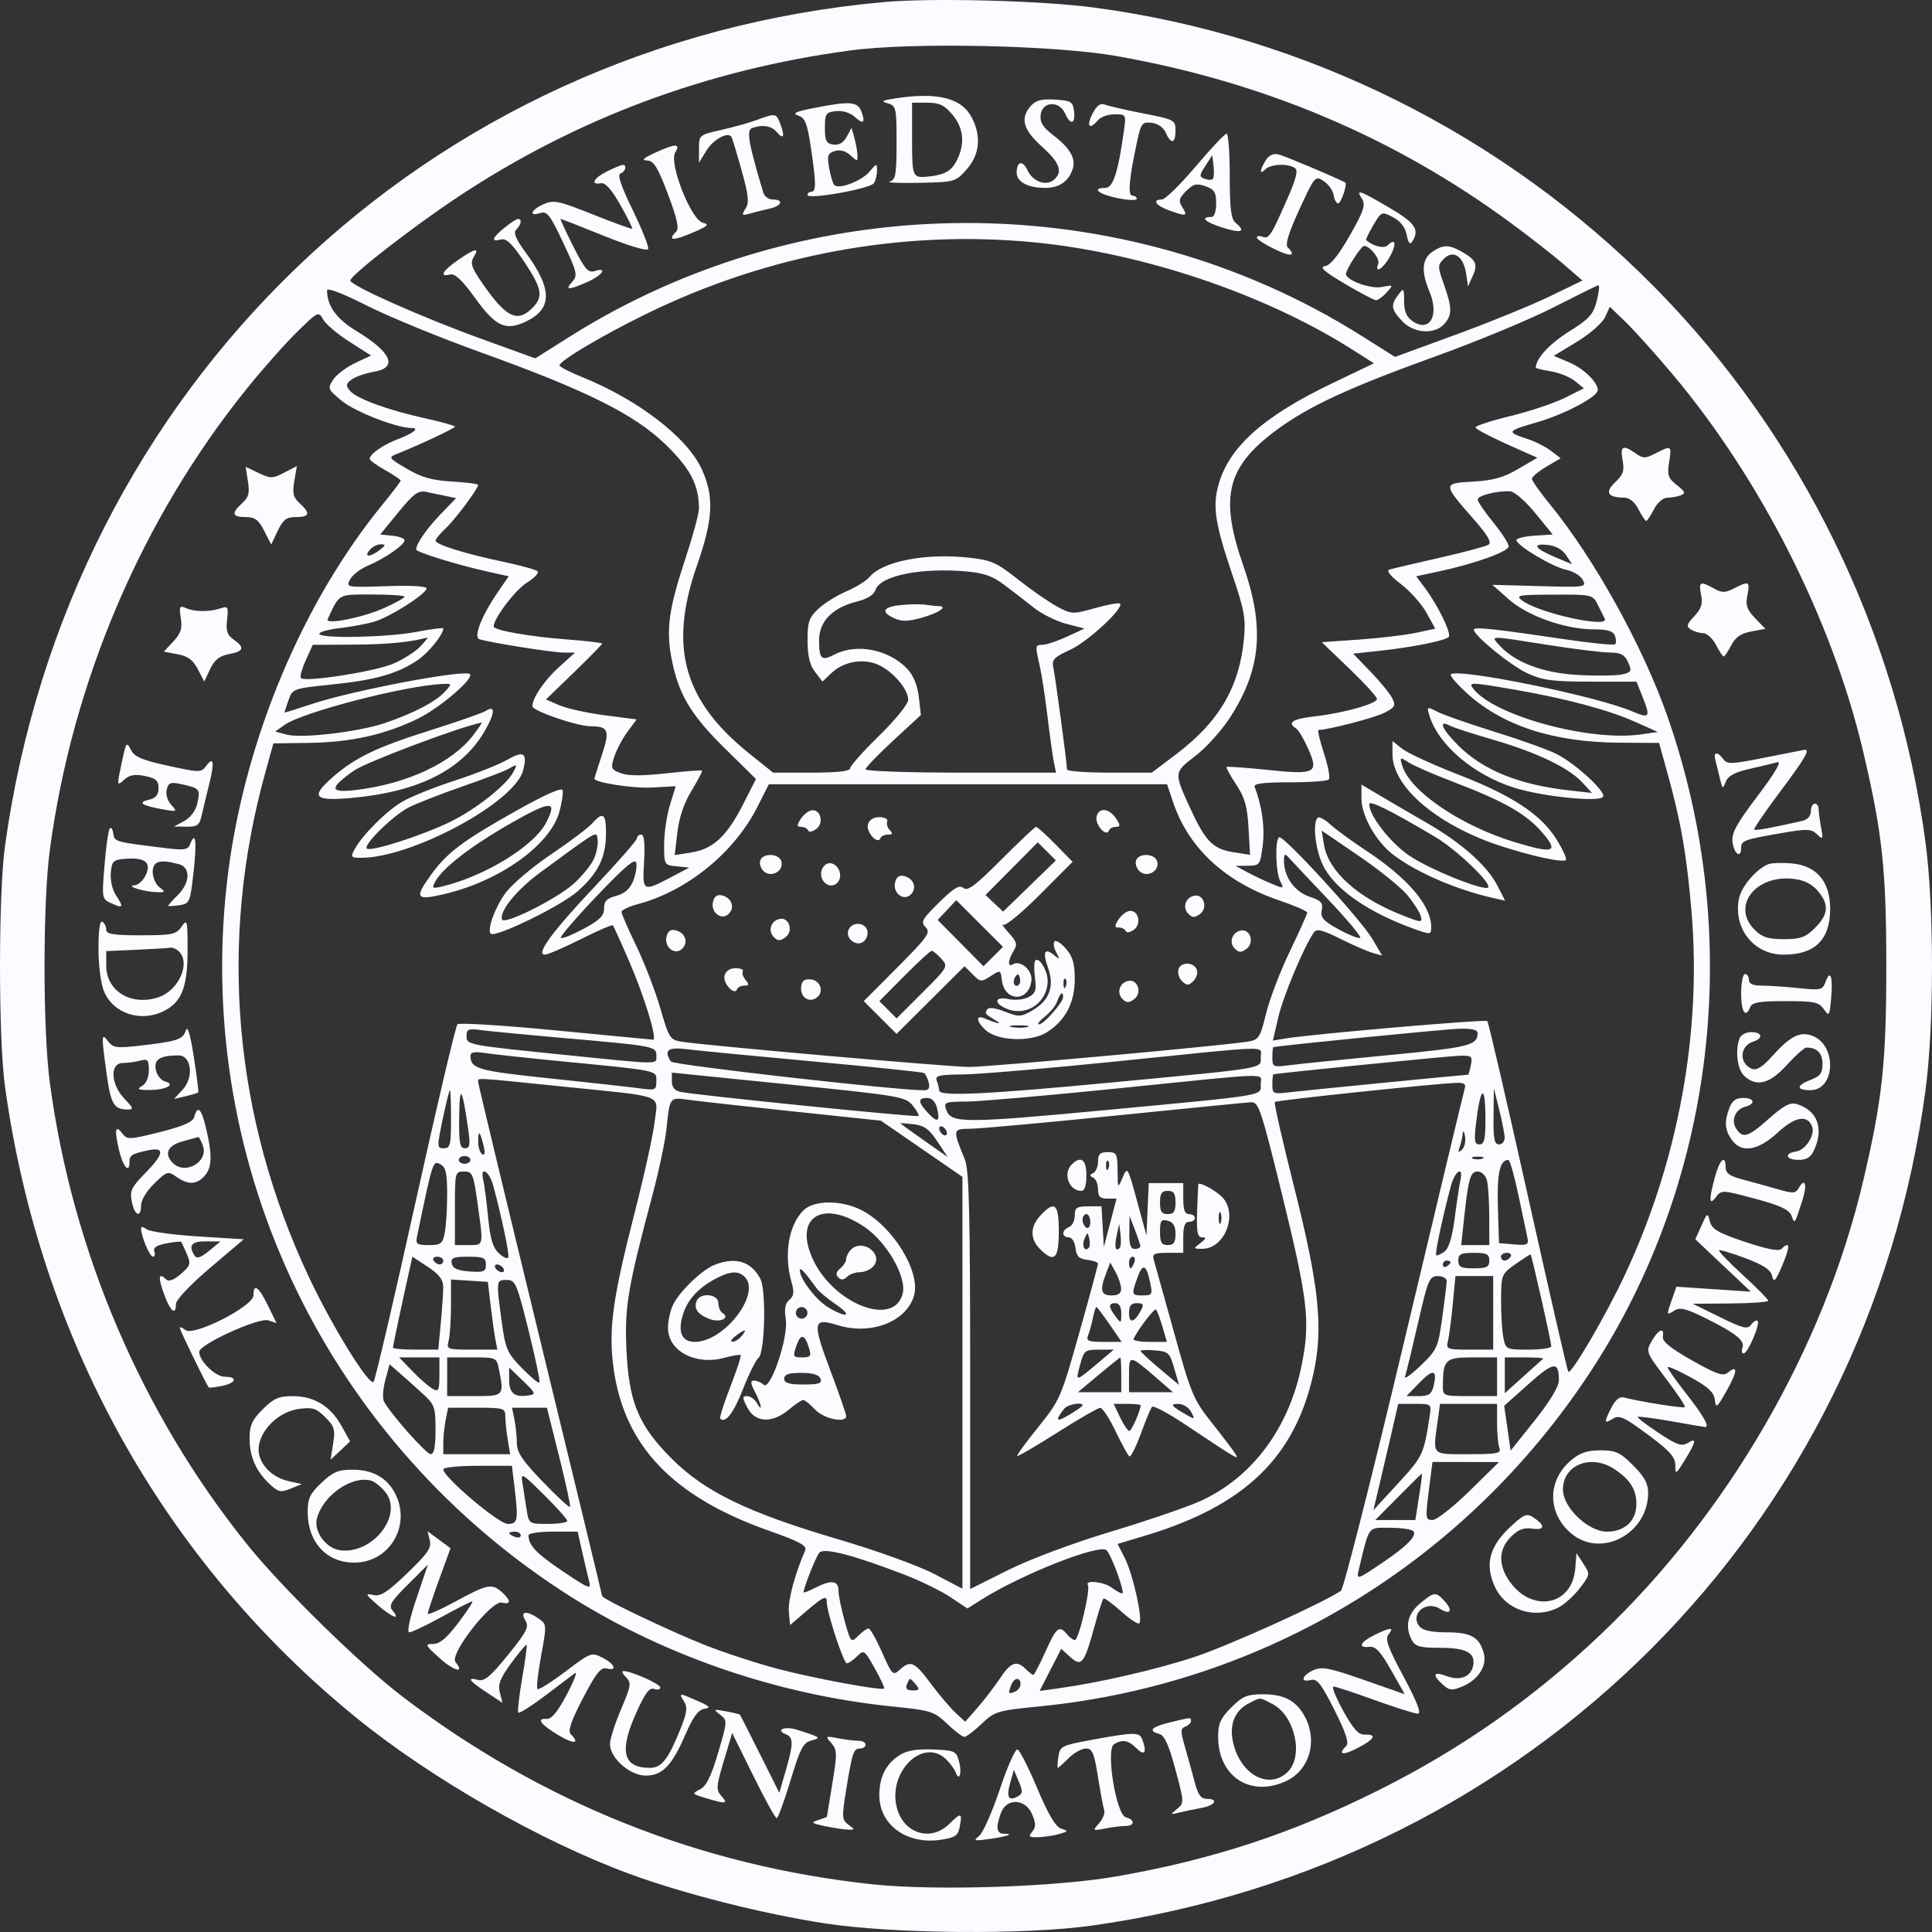 <svg width="540" height="540" viewBox="0 0 540 540" fill="none" xmlns="http://www.w3.org/2000/svg">
<rect x="0" y="0" width="540" height="540" fill="#333333" stroke="none"/>
<path fill-rule="evenodd" clip-rule="evenodd" d="M247.024 0.58C119.241 12.084 19.102 108.27 1.387 236.521C-0.462 249.908 -0.462 290.241 1.387 303.628C11.13 374.16 45.55 436.077 99.426 479.981C120.364 497.044 151.031 514.585 175.968 523.761C191.068 529.317 213.208 534.927 230.559 537.592C249.714 540.535 286.674 540.833 305.313 538.196C428.029 520.831 521.849 426.762 538.183 304.709C540.606 286.612 540.606 253.537 538.183 235.44C530.335 176.794 503.445 121.725 462.369 80.174C420.239 37.558 365.001 10.011 305.85 2.121C291.141 0.158 260.591 -0.641 247.024 0.58ZM312.176 15.683C353.323 22.971 389.827 38.428 422.225 62.279C427.585 66.225 434.294 71.47 437.133 73.934L442.296 78.415L433.064 82.881C427.985 85.338 416.196 90.14 406.865 93.553L389.901 99.758L380.616 93.901C313.745 51.73 226.304 51.81 159.226 94.106L149.615 100.166L134.321 94.626C117.85 88.659 97.91 79.778 97.91 78.408C97.91 76.992 115.085 63.634 127.688 55.248C160.845 33.187 197.437 19.496 237.671 14.097C255.012 11.771 294.879 12.619 312.176 15.683ZM250.051 27.523C246.47 28.08 246.142 28.317 248.156 28.891C250.463 29.549 250.592 30.131 250.592 39.89C250.592 48.771 250.33 50.271 248.697 50.749C247.654 51.055 251.35 51.212 256.908 51.099C266.847 50.898 267.067 50.836 270.173 47.359C273.814 43.285 274.337 38.117 271.636 32.897C268.766 27.349 261.997 25.663 250.051 27.523ZM288.164 29.552C285.058 32.982 285.918 36.211 291.199 40.954C296.265 45.504 297.177 48.09 294.5 50.31C292.343 52.1 288.608 50.709 287.185 47.588C285.87 44.703 284.161 45.058 284.161 48.215C284.161 50.833 287.284 52.518 292.134 52.518C296.103 52.518 298.723 50.693 299.851 47.141C300.753 44.301 299.001 41.304 294.377 37.779C291.451 35.549 290.624 34.197 290.873 32.053C291.306 28.325 296.095 28.065 297.682 31.683C299.16 35.049 300.619 34.736 300.204 31.141C299.893 28.436 299.412 28.136 294.932 27.843C291.205 27.601 289.554 28.018 288.164 29.552ZM227.311 30.226C222.259 31.223 221.328 31.686 223.123 32.305C225.038 32.965 225.64 34.49 226.643 41.23C228.133 51.247 228.158 53.6 226.769 53.6C226.174 53.6 225.686 54.004 225.686 54.498C225.686 55.884 243.274 52.758 244.266 51.195C244.749 50.434 245.136 48.838 245.125 47.647C245.106 45.595 244.997 45.614 243.023 47.98C240.818 50.624 234.393 53.047 233.171 51.696C232.773 51.255 232.128 49.105 231.74 46.919C231.133 43.5 231.352 42.843 233.311 42.221C234.781 41.755 236.327 42.167 237.676 43.388C239.668 45.191 239.758 45.183 239.655 43.215C239.596 42.081 239.2 39.935 238.777 38.447L238.006 35.741L236.646 38.243C235.74 39.908 234.497 40.632 232.922 40.407C230.944 40.125 230.559 39.367 230.559 35.741C230.559 31.79 230.828 31.382 233.632 31.06C235.454 30.852 237.552 31.474 238.784 32.587C241.312 34.874 241.982 34.383 240.755 31.141C239.7 28.353 237.536 28.206 227.311 30.226ZM266.197 32.036C269.397 35.838 269.794 40.268 267.357 44.979C265.866 47.862 263.927 48.913 259.255 49.368C255.065 49.779 254.924 49.438 254.924 38.989V28.706H259.159C262.559 28.706 263.947 29.363 266.197 32.036ZM305.322 31.865C303.533 35.324 304.542 36.418 306.901 33.577C307.642 32.684 309.717 31.953 311.511 31.953C314.729 31.953 314.766 32.018 314.138 36.553C312.547 48.06 311.105 52.518 308.976 52.518C304.924 52.518 306.982 54.272 312.315 55.364C315.293 55.974 317.729 56.069 317.729 55.578C317.729 55.086 317.176 54.683 316.499 54.683C315.174 54.683 315.579 49.95 317.78 39.739C318.928 34.412 319.228 34.018 321.893 34.327C323.631 34.527 325.19 35.622 325.836 37.094C327.3 40.428 328.558 40.152 328.558 36.496C328.558 33.558 328.274 33.407 319.624 31.719C314.71 30.76 309.871 29.651 308.869 29.254C307.546 28.729 306.575 29.443 305.322 31.865ZM211.51 33.537C209.371 34.325 204.863 35.586 201.493 36.339C195.437 37.694 195.367 37.755 195.371 41.596L195.374 45.483L197.426 42.12C199.349 38.968 203.506 36.694 204.449 38.278C204.682 38.669 205.955 42.864 207.278 47.602C209.228 54.584 209.435 56.612 208.375 58.309C207.193 60.201 207.313 60.333 209.609 59.681C211.007 59.285 213.491 58.667 215.129 58.31C218.53 57.566 219.157 55.765 216.013 55.765C214.862 55.765 213.666 54.912 213.353 53.871C209.243 40.17 208.583 36.429 210.165 35.822C212.973 34.745 215.627 35.142 217.045 36.85C218.947 39.14 219.457 38.209 218.164 34.809C216.938 31.586 216.855 31.57 211.51 33.537ZM334.159 46.565C329.871 51.625 325.638 55.765 324.752 55.765C321.921 55.765 323.028 57.453 326.74 58.795C331.599 60.551 332.047 60.45 330.48 57.942C329.335 56.111 329.492 55.433 331.53 53.396C333.525 51.401 334.427 51.178 336.926 52.056C339.428 52.936 339.928 53.738 339.928 56.873C339.928 59.019 339.384 60.636 338.664 60.636C335.335 60.636 336.709 62.029 341.571 63.583C346.963 65.306 348.404 64.8 345.342 62.259C344.08 61.213 343.718 58.284 343.718 49.139C343.718 42.663 343.321 37.365 342.837 37.365C342.352 37.365 338.447 41.505 334.159 46.565ZM182.914 42.777C179.746 44.242 179.198 44.803 180.875 44.861C182.737 44.926 183.827 46.686 186.679 54.239C189.251 61.05 189.868 63.859 188.988 64.738C186.47 67.256 187.985 67.402 193.308 65.154C197.867 63.228 198.418 62.724 196.466 62.264C193.144 61.48 186.881 45.557 188.73 42.598C190.338 40.024 188.758 40.073 182.914 42.777ZM353.734 44.866C352.016 47.673 351.986 49.016 353.68 47.323C355.152 45.852 359.818 45.622 361.864 46.921C362.904 47.581 362.389 49.696 359.695 55.834C355.226 66.017 354.661 66.865 352.813 66.156C351.979 65.836 351.298 65.949 351.298 66.407C351.298 66.865 353.49 68.304 356.17 69.606C360.769 71.84 362.415 71.64 359.926 69.152C359.159 68.386 360.178 65.061 363.183 58.527C367.473 49.202 367.604 49.049 369.986 50.622C371.321 51.504 372.569 53.265 372.76 54.537C372.949 55.807 373.506 56.848 373.995 56.848C374.829 56.848 376.689 51.385 375.986 51.006C373.28 49.55 358.859 43.49 357.253 43.134C355.875 42.829 354.596 43.458 353.734 44.866ZM338.973 50.045C338.656 50.362 337.628 50.326 336.688 49.966C335.159 49.379 335.181 48.999 336.912 46.343L338.845 43.376L339.197 46.422C339.391 48.098 339.29 49.728 338.973 50.045ZM169.649 47.913C165.917 49.769 164.899 51.745 167.95 51.213C169.193 50.995 170.917 52.917 173.387 57.275C175.377 60.784 176.872 63.78 176.711 63.933C176.549 64.084 171.612 62.292 165.74 59.949C156.075 56.093 154.766 55.82 151.933 57.074C148.388 58.642 147.643 60.609 150.998 59.545C152.894 58.943 153.763 60.066 157.424 67.852C161.329 76.155 161.524 77.003 159.935 78.758C157.777 81.142 158.853 81.16 164.141 78.828C168.4 76.949 169.987 74.565 166.173 75.775C164.397 76.339 163.422 75.202 160.204 68.813C158.088 64.614 156.506 61.177 156.689 61.177C156.871 61.177 162.359 63.328 168.884 65.956C175.992 68.819 180.914 70.272 181.163 69.583C181.39 68.95 179.441 64.046 176.831 58.685C173.529 51.904 172.497 48.798 173.439 48.474C174.885 47.977 175.34 45.977 173.98 46.093C173.534 46.131 171.584 46.95 169.649 47.913ZM380.688 55.609C381.734 57.283 381.164 58.987 377.262 65.841C374.109 71.38 371.85 74.169 370.341 74.385C368.672 74.624 370.081 75.881 375.86 79.307C380.129 81.837 384.069 83.907 384.617 83.907C385.165 83.907 386.498 82.929 387.581 81.734C389.515 79.598 389.493 79.572 386.274 80.216C383.106 80.849 376.198 78.349 376.208 76.573C376.214 75.304 380.435 68.754 381.246 68.754C382.92 68.754 385.762 72.31 385.219 73.726C384.106 76.624 386.499 75.22 388.419 71.847C390.406 68.358 390.109 66.327 387.931 68.505C386.856 69.578 384.067 68.943 381.844 67.12C381.672 66.978 382.566 65.105 383.834 62.958C386.114 59.097 386.172 59.072 389.329 60.704C391.431 61.791 392.743 63.474 393.177 65.641C393.643 67.971 394.101 68.509 394.748 67.488C396.853 64.168 395.544 62.267 388.197 57.978C379.727 53.033 378.92 52.779 380.688 55.609ZM140.953 63.693C137.487 66.528 137.145 67.685 139.993 66.942C141.522 66.541 143.096 68.038 146.49 73.119C151.521 80.65 151.931 82.946 148.804 86.072C144.552 90.321 141.415 88.755 134.732 79.044C131.76 74.726 131.368 73.508 132.409 71.842C134.132 69.084 132.87 69.327 128.017 72.689C123.65 75.714 122.65 77.529 125.793 76.725C127.149 76.378 129.138 78.246 132.781 83.287C138.561 91.284 141.322 92.566 146.988 89.878C154.436 86.345 154.437 80.799 146.991 70.662C144.091 66.712 143.412 65.051 144.327 64.136C145.726 62.738 145.95 61.158 144.743 61.216C144.297 61.238 142.59 62.351 140.953 63.693ZM289.116 67.74C319.298 70.679 353.388 82.142 377.675 97.522L384.02 101.54L372.261 107.179C352.968 116.43 343.381 125.052 340.502 135.739C338.899 141.689 339.68 146.595 344.473 160.715C347.787 170.473 348.232 172.944 347.69 178.574C346.387 192.105 340.719 201.742 328.73 210.815L321.936 215.956H310.086C303.57 215.956 298.238 215.56 298.238 215.075C298.238 213.473 295.017 189.49 294.431 186.732C293.926 184.348 294.487 183.738 299.143 181.607C304.082 179.347 314.255 169.911 313.051 168.707C312.753 168.41 309.611 168.978 306.068 169.971C299.8 171.729 299.512 171.717 295.413 169.503C293.095 168.25 288.18 164.838 284.491 161.919C278.501 157.179 277.022 156.529 270.69 155.852C258.608 154.558 246.657 156.902 243.027 161.277C242.143 162.343 239.219 164.155 236.53 165.302C233.841 166.449 230.302 168.666 228.664 170.227C226.104 172.668 225.69 173.912 225.71 179.087C225.728 183.326 226.347 185.905 227.803 187.8L229.873 190.492L232.498 188.029C236.021 184.719 241.784 183.877 245.998 186.054C250.041 188.144 253.841 192.774 253.841 195.611C253.841 196.788 250.288 201.175 245.719 205.639C241.252 210.003 237.598 214.11 237.598 214.765C237.598 215.551 233.943 215.956 226.841 215.956H216.084L209.493 210.67C191.01 195.842 186.835 180.87 194.814 158.038C199.369 145.008 199.658 138.684 196.053 130.949C191.96 122.162 178.2 111.632 162.611 105.355C159.188 103.976 156.386 102.52 156.385 102.12C156.383 100.844 168.441 93.698 180.748 87.682C214.753 71.059 252.278 64.155 289.116 67.74ZM400.268 70.439C397.425 72.428 397.196 75.893 399.538 81.494C402.373 88.276 399.559 93.094 394.736 89.717C393.119 88.585 392.446 86.958 392.446 84.18C392.446 80.489 392.348 80.375 390.856 82.347C388.647 85.266 388.803 86.412 391.853 89.702C395.069 93.17 400.912 93.608 403.648 90.586C405.916 88.082 405.901 86.035 403.568 79.468C401.789 74.463 401.79 74.103 403.588 72.306C406.18 69.715 409.06 71.623 409.772 76.402L410.313 80.036L411.675 77.032C413.169 73.737 412.477 72.441 407.926 70.007C404.797 68.334 403.14 68.427 400.268 70.439ZM134.185 98.421C163.888 109.107 177.231 115.743 185.965 124.177C192.945 130.917 195.345 135.509 195.36 142.159C195.363 143.539 193.674 149.778 191.606 156.022C186.999 169.928 186.162 175.737 187.625 183.65C189.503 193.804 192.871 199.57 202.431 208.999L211.29 217.736L207.762 224.694C203.212 233.668 199.359 237.286 193.325 238.25L188.579 239.008L189.333 232.623C189.826 228.453 191.204 224.407 193.309 220.959C195.082 218.055 196.392 215.543 196.22 215.379C196.049 215.215 191.522 215.565 186.162 216.156C179.462 216.896 175.499 216.877 173.48 216.095C170.722 215.027 170.616 214.744 171.734 211.398C172.389 209.44 174.054 206.317 175.433 204.458L177.941 201.079L169.057 199.926C164.172 199.293 158.468 198.039 156.384 197.141L152.594 195.508L160.444 187.911C164.763 183.732 168.295 180.122 168.295 179.889C168.295 179.656 163.821 179.128 158.351 178.716C147.915 177.928 137.975 176.166 137.975 175.102C137.975 172.844 144.025 164.868 147.249 162.876C149.382 161.559 150.727 160.113 150.236 159.665C149.746 159.216 145.447 158.029 140.682 157.026C130.052 154.788 121.732 152.193 121.732 151.115C121.732 150.672 123.003 149.128 124.554 147.684C127.206 145.22 133.644 136.601 133.644 135.517C133.644 135.245 130.355 134.828 126.335 134.59C120.725 134.258 117.789 133.426 113.708 131.016C108.548 127.967 108.467 127.844 111.001 126.841C117.11 124.42 127.147 119.701 127.147 119.249C127.147 118.98 123.371 117.923 118.755 116.902C108.252 114.577 99.618 111.401 97.778 109.184C96.597 107.762 96.686 107.251 98.321 106.056C99.395 105.271 102.179 104.307 104.506 103.913C111.3 102.767 109.464 98.484 99.622 92.522C94.032 89.136 91.412 85.504 91.412 81.141C91.412 80.325 95.86 82.032 102.512 85.4C108.617 88.492 122.869 94.351 134.185 98.421ZM446.305 84.052C445.327 87.903 444.235 89.111 438.465 92.727C433.052 96.12 429.263 100.251 429.263 102.761C429.263 102.954 431.154 103.415 433.465 103.785C435.775 104.154 438.801 105.375 440.187 106.496L442.708 108.536L437.339 111.218C434.386 112.693 427.467 114.998 421.964 116.34C416.459 117.682 412.161 119.11 412.41 119.512C412.845 120.216 418.078 122.833 425.967 126.29L429.709 127.931L424.363 131.062C420.258 133.467 417.321 134.29 411.714 134.607C403.161 135.09 403.162 135.142 411.971 145.204C415.907 149.7 417.018 151.636 416.02 152.261C415.264 152.735 409.041 154.39 402.192 155.938C395.343 157.487 389.091 158.96 388.3 159.213C387.418 159.493 388.678 161.054 391.548 163.24C394.127 165.202 397.345 168.813 398.701 171.263L401.165 175.717L395.795 176.868C392.841 177.501 385.702 178.351 379.928 178.757L369.432 179.494L377.15 186.893C381.393 190.963 384.866 194.77 384.866 195.353C384.866 196.698 375.38 199.343 367.27 200.256C361.289 200.93 359.68 201.998 362.249 203.584C362.912 203.994 364.42 206.51 365.599 209.175C368.668 216.108 367.782 216.58 354.301 215.193C348.182 214.563 343.018 214.188 342.824 214.36C342.63 214.534 343.837 216.736 345.504 219.255C347.917 222.898 348.624 225.376 348.963 231.376L349.39 238.919L344.659 238.177C339.069 237.3 336.937 235.148 332.826 226.238C328.041 215.864 328.036 215.928 334.117 211.284C337.092 209.014 341.45 204.179 343.802 200.541C352.517 187.063 353.537 175.341 347.497 158.06C340.787 138.865 342.875 130.432 356.889 120.121C365.958 113.448 377.065 108.317 401.65 99.448C412.966 95.365 427.585 89.289 434.136 85.947C440.687 82.605 446.361 79.803 446.745 79.723C447.128 79.643 446.93 81.591 446.305 84.052ZM467.374 104.472C492.162 133.909 512.107 173.344 520.748 210.003C526.112 232.752 527.229 243.114 527.229 270.074C527.229 297.035 526.112 307.397 520.748 330.146C509.748 376.809 483.08 422.92 447.576 456.663C428.724 474.579 408.427 488.83 385.33 500.366C361.053 512.489 339.081 519.722 312.176 524.444C295.1 527.441 261.439 528.538 243.884 526.668C195.709 521.538 151.608 503.941 112.576 474.274C100.84 465.353 78.886 443.866 69.146 431.765C39.613 395.077 20.194 349.648 13.924 302.578C11.956 287.799 11.956 252.349 13.924 237.571C20.2 190.461 39.73 144.801 69.183 108.383C73.571 102.958 79.832 95.904 83.097 92.709C88.866 87.062 89.069 86.963 90.292 89.248C90.984 90.541 94.286 93.347 97.63 95.486L103.709 99.373L99.251 101.47C96.8 102.624 94.04 104.716 93.12 106.12C91.516 108.566 91.615 108.811 95.49 112.016C99.192 115.077 110.868 119.625 115.024 119.625C117.417 119.625 115.502 121.137 110.904 122.876C107.029 124.343 103.324 126.971 103.324 128.253C103.324 128.645 105.273 130.062 107.655 131.401C110.038 132.739 111.987 134.054 111.987 134.321C111.987 134.59 109.703 137.602 106.912 141.017C84.697 168.196 68.666 206.278 63.839 243.341C53.515 322.614 89.558 400.54 156.925 444.6C183.734 462.134 216.48 473.604 249.274 476.949C260.277 478.071 261.078 478.323 264.715 481.799C266.824 483.816 268.996 485.466 269.542 485.466C270.088 485.466 272.26 483.823 274.369 481.815C278.045 478.318 278.726 478.113 290.658 476.931C353.644 470.689 409.763 436.533 444.687 383.182C479.567 329.898 487.54 261.69 466.068 200.261C459.256 180.772 445.609 156.131 433.255 141.017C430.464 137.602 428.18 134.363 428.18 133.818C428.18 133.273 429.988 131.762 432.196 130.459L436.211 128.091L433.549 126.046C432.085 124.92 429.182 123.438 427.097 122.752C420.912 120.717 421.028 120.498 429.597 118.028C437.29 115.81 446.589 110.884 446.589 109.026C446.589 106.852 442.636 103.002 438.68 101.322L434.283 99.456L440.787 95.508C444.422 93.3 447.875 90.274 448.617 88.648L449.944 85.736L454.33 89.963C456.742 92.288 462.612 98.816 467.374 104.472ZM453.518 128.626C454.07 131.566 453.699 132.678 451.462 134.778C448.495 137.564 449.331 139.06 453.87 139.091C455.442 139.102 456.863 140.237 457.959 142.355C458.882 144.141 459.857 145.602 460.125 145.602C460.392 145.602 461.367 144.141 462.29 142.355C463.259 140.482 464.837 139.108 466.02 139.108C467.147 139.108 468.839 138.812 469.78 138.451C471.192 137.909 470.999 137.405 468.675 135.579C466.231 133.658 465.945 132.809 466.523 129.2C467.277 124.485 467.174 124.416 462.75 126.703C459.849 128.202 459.291 128.202 457.149 126.703C453.597 124.216 452.773 124.653 453.518 128.626ZM69.3 134.535C69.823 137.798 69.505 138.998 67.687 140.644C64.584 143.451 64.848 144.519 68.647 144.519C71.245 144.519 72.25 145.262 73.838 148.355L75.806 152.19L77.636 148.355C79.134 145.214 80.058 144.519 82.732 144.519C86.56 144.519 86.847 143.459 83.774 140.679C81.962 139.039 81.682 137.891 82.26 134.474L82.968 130.28L79.437 132.106C76.181 133.789 75.622 133.796 72.278 132.202L68.651 130.474L69.3 134.535ZM124.604 138.628L127.476 139.231L123.107 143.769C119.206 147.821 116.318 152.004 116.318 153.605C116.318 154.319 127.851 157.888 136.023 159.703L142.192 161.073L139.118 165.539C134.675 171.993 132.288 178.045 133.95 178.639C136.439 179.53 154.503 182.402 157.612 182.402H160.722L156.317 186.38C152.176 190.12 148.804 195.066 148.804 197.403C148.804 198.684 161.204 202.961 164.986 202.984C170.092 203.015 170.519 204.073 168.231 211.007C167.075 214.509 166.129 217.479 166.129 217.606C166.129 218.726 176.968 220.414 182.239 220.118C185.888 219.912 188.867 219.744 188.86 219.744C188.852 219.744 188.12 222.135 187.233 225.057C186.346 227.98 185.621 232.941 185.621 236.084C185.621 241.736 185.658 241.8 189.14 242.141L192.659 242.487L188.328 244.777C179.548 249.418 179.538 249.414 180.022 240.848C180.31 235.751 180.057 233.274 179.246 233.274C178.583 233.274 178.041 233.728 178.041 234.285C178.041 234.841 172.802 240.843 166.4 247.623C154.371 260.361 149.618 266.827 152.282 266.827C153.071 266.827 157.576 264.89 162.293 262.522C167.01 260.152 171.055 258.402 171.284 258.63C171.513 258.859 173.581 263.406 175.879 268.735C180.149 278.634 183.816 290.671 182.54 290.6C182.15 290.58 169.892 289.407 155.301 287.994C140.709 286.582 128.363 285.813 127.864 286.287C127.365 286.761 122.066 309.243 116.089 336.248C110.111 363.252 104.86 385.743 104.421 386.227C103.231 387.535 92.934 370.901 86.484 357.254C65.273 312.366 60.994 263.321 74.154 215.928L76.416 207.781L86.469 207.64C98.081 207.478 107.643 205.34 116.86 200.845C122.859 197.919 132.556 189.613 131.363 188.421C129.965 187.024 98.391 193.006 86.992 196.827C82.872 198.208 79.501 199.254 79.501 199.15C79.501 199.046 80.012 197.496 80.637 195.705C81.76 192.486 81.898 192.436 92.819 191.318C104.926 190.077 111.22 188.278 116.795 184.46C119.862 182.359 123.898 177.348 123.898 175.64C123.898 175.379 120.609 175.801 116.589 176.579C108.352 178.172 89.247 178.566 89.247 177.142C89.247 176.63 91.804 175.921 94.932 175.567C98.059 175.213 102.409 174.402 104.598 173.763C108.855 172.523 118.669 166.339 119.231 164.543C119.446 163.853 115.419 163.595 108.106 163.832C96.754 164.201 96.654 164.182 97.856 161.937C98.525 160.69 100.787 158.952 102.884 158.076C107.527 156.137 113.07 152.291 113.07 151.008C113.07 150.492 111.541 149.916 109.67 149.729L106.271 149.39L111.359 143.162C115.582 137.991 116.893 137.026 119.089 137.48C120.542 137.78 123.024 138.297 124.604 138.628ZM429.131 143.437L433.987 149.39L428.918 149.72C426.129 149.901 423.849 150.46 423.849 150.961C423.849 152.45 434.011 158.511 437.77 159.262C439.685 159.646 441.76 160.91 442.384 162.073C443.482 164.126 443.129 164.176 430.325 163.825L417.135 163.461L421.714 167.519C426.987 172.195 437.52 175.908 445.504 175.908C449.314 175.908 450.869 176.38 451.372 177.687C451.746 178.665 451.781 179.738 451.448 180.071C451.114 180.404 444.89 179.794 437.616 178.715C417.759 175.769 411.937 175.146 411.937 175.969C411.937 177.64 422.185 185.999 426.907 188.181C431.186 190.158 433.939 190.52 444.684 190.52H457.399L459.032 194.601C461.414 200.552 461.146 200.929 456.064 198.773C445.976 194.494 407.31 186.633 405.499 188.494C405.169 188.833 407.23 191.226 410.08 193.813C420.087 202.897 434.269 207.48 452.716 207.588L463.715 207.652L465.996 215.863C469.837 229.686 471.388 238.573 472.771 254.651C475.691 288.617 469.057 324.681 454.014 356.636C448.667 367.992 439.159 384.234 438.339 383.414C438.098 383.173 433.039 361.151 427.097 334.475C421.156 307.799 416.033 285.712 415.713 285.393C415.159 284.84 366.438 289.045 359.22 290.269L355.771 290.854L357.332 284.164C358.708 278.27 364.54 264.418 367.261 260.582C368.018 259.516 369.674 259.925 374.656 262.41C378.187 264.172 382.258 265.946 383.701 266.353L386.326 267.092L383.58 262.445C380.337 256.955 358.701 233.356 357.524 234.024C356.303 234.717 356.548 243.934 357.854 246.373C358.951 248.423 358.855 248.446 355.341 246.979C353.331 246.14 350.259 244.681 348.515 243.736L345.342 242.019L348.783 241.976C352.12 241.934 352.246 241.757 352.942 236.191C353.562 231.231 352.742 225.325 350.687 219.947C350.328 219.011 352.97 218.662 360.403 218.662C366.019 218.662 370.967 218.307 371.401 217.872C371.834 217.438 371.228 214.149 370.052 210.566C368.876 206.982 368.196 204.041 368.54 204.031C371.486 203.943 384.289 200.597 386.957 199.218C389.945 197.674 390.181 197.216 389.09 195.083C388.416 193.764 385.69 190.439 383.034 187.693L378.203 182.701L385.053 181.968C394.823 180.924 404.316 179.015 404.966 177.964C405.639 176.876 401.816 169.064 398.343 164.431L395.825 161.07L401.986 159.758C412.146 157.594 421.683 154.175 421.683 152.695C421.683 151.93 419.747 148.926 417.381 146.019C415.014 143.11 413.045 140.244 413.006 139.649C412.932 138.511 418.574 137.087 422.167 137.337C423.326 137.418 426.46 140.163 429.131 143.437ZM106.095 153.754C103.358 155.823 101.596 155.801 103.324 153.72C104.066 152.827 105.465 152.111 106.434 152.131C107.915 152.16 107.861 152.419 106.095 153.754ZM437.729 155.169L439.401 157.701L435.144 155.924C429.05 153.381 427.9 151.863 432.389 152.29C434.779 152.516 436.638 153.519 437.729 155.169ZM280.706 163.478C283.066 165.254 286.792 168.131 288.986 169.872C291.181 171.611 295.257 173.631 298.044 174.359L303.111 175.684L298.238 177.938C295.558 179.176 292.512 180.201 291.47 180.214C289.3 180.241 289.283 180.361 290.624 186.191C291.172 188.572 292.143 194.904 292.783 200.261C293.422 205.619 294.219 211.343 294.553 212.979L295.161 215.956H268.545C253.907 215.956 241.929 215.545 241.929 215.041C241.929 214.538 245.407 210.915 249.658 206.991L257.386 199.855L256.822 194.85C256.464 191.678 255.319 188.826 253.696 187.066C248.642 181.586 239.509 179.717 233.35 182.9C229.584 184.847 228.935 184.263 228.935 178.924C228.935 173.704 232.663 169.87 239.381 168.179C242.375 167.425 244.263 166.261 244.694 164.903C245.946 160.961 257.115 158.636 269.73 159.69C274.934 160.125 277.368 160.965 280.706 163.478ZM475.457 166.213C475.967 168.763 475.538 170.122 473.563 172.224C471.408 174.517 471.258 175.096 472.606 175.948C473.484 176.503 475.042 176.965 476.068 176.974C477.096 176.983 478.692 178.452 479.616 180.238C480.54 182.024 481.514 183.485 481.782 183.485C482.049 183.485 482.993 182.081 483.881 180.365C485.048 178.111 486.593 177.04 489.455 176.503L493.416 175.761L490.564 172.786C488.249 170.371 487.842 169.162 488.401 166.365C489.179 162.479 488.831 162.298 484.683 164.443C482.177 165.738 481.333 165.744 479.052 164.482C475.165 162.332 474.722 162.545 475.457 166.213ZM113.07 166.768C113.07 167.099 110.512 168.524 107.385 169.937C101.439 172.622 90.81 174.733 91.58 173.076C94.947 165.823 94.326 166.167 104.04 166.167C109.006 166.167 113.07 166.437 113.07 166.768ZM446.651 169.143C447.472 170.78 448.321 172.486 448.539 172.932C449.902 175.727 430.118 171.381 425.458 167.86C423.499 166.38 424.281 166.233 434.232 166.201C445.081 166.167 445.169 166.187 446.651 169.143ZM251.946 169.103C246.778 169.591 246.032 171.028 250.005 172.837C252.012 173.751 253.887 173.709 257.613 172.665C262.433 171.317 265.14 169.429 262.297 169.399C261.517 169.391 259.905 169.223 258.714 169.026C257.522 168.829 254.477 168.864 251.946 169.103ZM50.541 172.758C50.994 175.675 50.555 177.046 48.45 179.292L45.785 182.134L49.646 182.858C52.521 183.397 53.964 184.464 55.295 187.037L57.083 190.492L58.736 187.002C59.959 184.421 61.328 183.335 63.99 182.836C68.165 182.054 68.501 180.999 65.296 178.755C63.488 177.488 63.1 176.315 63.463 173.21C63.881 169.629 63.721 169.339 61.696 170.024C58.596 171.072 54.434 171.052 52.011 169.976C50.179 169.163 50.027 169.452 50.541 172.758ZM117.483 180.691C116.13 182.132 112.71 184.304 109.884 185.52C104.808 187.702 85.318 190.742 84.115 189.54C83.773 189.199 84.375 186.966 85.451 184.578L87.41 180.238L98.886 180.175C108.218 180.125 114.651 179.507 119.484 178.197C119.738 178.129 118.837 179.252 117.483 180.691ZM432.512 180.238C439.956 181.413 447.796 182.381 449.934 182.388C453.017 182.399 454.075 182.96 455.048 185.095C456.157 187.527 456.012 187.854 453.547 188.472C452.048 188.849 446.578 188.941 441.394 188.677C431.401 188.169 423.469 185.21 419.079 180.355C416.591 177.602 415.855 177.609 432.512 180.238ZM124.337 193.341C121.844 196.097 115.782 199.277 107.771 202.031C100.414 204.562 84.388 206.467 80.103 205.32L76.914 204.468L79.562 202.597C84.628 199.019 113.451 191.568 123.795 191.163C126.375 191.062 126.38 191.083 124.337 193.341ZM423.307 192.753C437.542 195.215 449.493 198.398 456.876 201.691L463.373 204.591L458.5 205.283C444.431 207.278 418.18 200.204 411.989 192.748C410.191 190.582 410.751 190.582 423.307 192.753ZM135.809 198.684C134.916 199.267 127.851 201.737 120.108 204.174C105.331 208.824 99.199 211.776 92.993 217.221C86.723 222.725 87.765 223.942 97.987 223.05C116.732 221.415 129.043 215.306 135.384 204.49C138.367 199.402 138.551 196.896 135.809 198.684ZM399.495 199.913C401.957 208.189 411.923 216.656 423.402 220.223C431.34 222.689 447.086 224.273 448.057 222.702C448.927 221.296 440.425 213.474 435.055 210.74C432.763 209.572 425.04 206.801 417.893 204.58C410.746 202.36 403.515 199.836 401.824 198.971C398.83 197.441 398.768 197.466 399.495 199.913ZM132.337 205.403C126.479 213.129 113.914 219.046 99.683 220.78C92.051 221.71 91.855 220.382 98.89 215.415C102.254 213.039 128.479 203.161 134.595 201.965C134.82 201.921 133.804 203.469 132.337 205.403ZM417.352 206.762C429.494 210.283 438.502 214.597 442.257 218.689L444.965 221.638L438.467 220.903C424.508 219.324 414.471 215.241 407.562 208.335C403.041 203.816 401.856 201.071 405.17 202.794C406.211 203.335 411.694 205.121 417.352 206.762ZM34.135 212.648C32.595 219.829 32.597 219.847 34.833 217.827C36.223 216.573 37.741 216.323 40.518 216.892C43.588 217.521 44.308 218.164 44.308 220.281C44.308 222.173 43.564 223.069 41.612 223.53C38.369 224.296 39.566 225.143 45.376 226.193C49.547 226.947 49.63 226.905 47.853 224.943C46.774 223.75 46.258 221.978 46.606 220.65C47.123 218.677 47.679 218.498 50.982 219.243C55.846 220.339 56.026 220.569 55.151 224.549C54.705 226.579 53.286 228.499 51.529 229.454L48.64 231.022L52.138 231.066C55.085 231.103 55.743 230.639 56.311 228.132C56.681 226.496 57.645 222.498 58.453 219.249C60.03 212.906 59.724 211.205 57.542 214.187C56.257 215.946 55.669 215.937 46.996 214.039C39.623 212.425 37.566 211.54 36.571 209.549C35.42 207.245 35.247 207.465 34.135 212.648ZM389.198 210.79C389.198 218.874 398.87 228.173 413.693 234.341C421.908 237.759 436.604 241.45 437.687 240.368C438.001 240.055 436.825 237.484 435.076 234.656C430.746 227.654 422.791 222.401 407.542 216.472C400.497 213.733 393.487 210.512 391.964 209.316L389.198 207.14V210.79ZM141.765 212.366C139.383 213.724 132.805 216.333 127.147 218.162C121.489 219.991 114.869 222.651 112.437 224.074C107.928 226.71 101.224 233.434 99.043 237.508C97.949 239.551 98.126 239.768 100.893 239.768C115.141 239.768 143.987 224.199 146.221 215.303C147.453 210.395 146.418 209.712 141.765 212.366ZM493.154 211.776C483.99 213.614 482.739 213.659 481.665 212.191C480.04 209.969 478.81 210.107 479.443 212.438C479.725 213.48 480.297 215.793 480.715 217.579C481.42 220.599 481.536 220.665 482.358 218.519C482.998 216.848 484.833 215.851 489.009 214.907C492.18 214.189 495.678 213.353 496.78 213.048C498.088 212.686 496.181 215.944 491.295 222.422C485.146 230.572 483.888 232.918 484.269 235.519C484.749 238.779 486.654 239.986 486.654 237.028C486.654 234.96 487.42 234.672 497.689 232.89C505.108 231.601 506.216 231.632 507.844 233.171C509.543 234.776 509.623 234.642 508.991 231.244C508.617 229.235 508.312 226.921 508.312 226.103C508.312 225.285 507.824 224.615 507.229 224.615C506.633 224.615 506.146 225.579 506.146 226.759C506.146 228.097 505.23 229.111 503.709 229.456C495.11 231.41 490.647 232.214 490.304 231.87C490.087 231.653 493.318 226.926 497.486 221.363C504.685 211.755 506.095 209.303 504.251 209.587C503.804 209.656 498.811 210.641 493.154 211.776ZM406.45 218.64C420.327 223.925 426.643 227.53 431.078 232.698C435.784 238.183 434.36 238.699 423.525 235.429C408.334 230.844 394.083 221.169 391.919 213.97C391.188 211.538 391.255 211.505 393.698 213.097C395.094 214.006 400.833 216.501 406.45 218.64ZM143.449 215.845C141.484 219.515 132.917 226.262 125.849 229.706C117.901 233.58 103.534 238.174 102.525 237.165C101.496 236.137 109.819 227.959 114.19 225.701C116.296 224.615 123.033 221.98 129.162 219.849C135.291 217.717 141.121 215.496 142.118 214.915C144.619 213.456 144.699 213.512 143.449 215.845ZM144.193 226.668C129.436 234.951 124.985 238.287 120.587 244.356C115.74 251.043 116.191 251.764 124.074 249.926C139.682 246.287 153.861 236.145 156.372 226.826C157.044 224.329 157.444 221.664 157.26 220.904C157.041 220 152.517 221.995 144.193 226.668ZM327.933 224.344C332.26 237.104 342.485 246.54 357.529 251.66C361.845 253.129 365.375 254.664 365.375 255.071C365.375 255.477 363.184 260.359 360.507 265.919C357.83 271.478 354.839 279.306 353.86 283.313C352.194 290.13 351.863 290.633 348.711 291.145C341.779 292.27 276.416 298.216 270.926 298.22C265.402 298.223 197.16 292.229 190.421 291.148C187.3 290.648 186.947 290.085 184.553 281.803C183.152 276.956 180.138 269.132 177.858 264.416C175.576 259.701 173.709 255.41 173.709 254.882C173.709 254.354 175.78 253.371 178.312 252.698C192.057 249.041 205.235 238.319 211.688 225.54L214.889 219.203H270.538H326.188L327.933 224.344ZM380.535 223.211C380.535 228.038 384.614 235.247 389.414 238.904C395.973 243.9 407.284 248.771 417.659 251.067L420.675 251.734L418.563 247.597C415.704 241.993 408.593 235.654 398.888 230.056C394.452 227.497 388.508 224.028 385.678 222.348L380.535 219.293V223.211ZM152.634 229.949C149.247 236.497 135.533 244.905 123.571 247.77C120.81 248.431 120.639 248.305 121.672 246.376C123.695 242.596 131.873 236.3 142.896 230.034C154.106 223.662 155.894 223.646 152.634 229.949ZM401.23 233.975C407.098 237.455 417.024 246.952 415.932 248.043C414.811 249.162 399.347 242.907 393.807 239.094C388.529 235.461 382.7 227.949 382.7 224.781C382.7 223.549 388.492 226.421 401.23 233.975ZM226.738 226.506C225.828 226.693 224.483 227.806 223.751 228.978C222.66 230.724 222.699 231.109 223.963 231.109C224.812 231.109 225.668 231.563 225.867 232.116C226.065 232.67 227.088 232.489 228.139 231.714C230.42 230.033 229.328 225.974 226.738 226.506ZM306.504 228.177C305.922 230.403 309.233 234.168 309.968 232.116C310.168 231.563 311.024 231.109 311.873 231.109C313.128 231.109 313.171 230.718 312.107 229.014C310.187 225.94 307.206 225.495 306.504 228.177ZM165.485 230.165C164.35 231.432 159.147 235.349 153.921 238.87C148.695 242.391 143.003 247.227 141.27 249.618C138.317 253.692 136.082 259.884 137.172 260.973C138.392 262.194 156.731 253.265 161.349 249.202C167.235 244.024 169.378 239.636 169.378 232.767C169.378 227.316 168.539 226.756 165.485 230.165ZM242.578 230.487C242.028 232.588 245.384 236.223 246.08 234.28C246.279 233.727 247.229 233.274 248.191 233.274C249.485 233.274 249.625 232.957 248.727 232.059C248.059 231.392 247.724 230.296 247.981 229.624C248.251 228.922 247.32 228.403 245.786 228.403C244.069 228.403 242.93 229.142 242.578 230.487ZM368.278 228.569C366.873 229.971 367.597 237.082 369.59 241.468C372.712 248.338 382.338 255.081 395.802 259.83C399.799 261.239 400.026 261.203 400.026 259.16C400.026 253.057 393.507 245.422 381.618 237.601C377.746 235.054 373.327 231.814 371.797 230.401C370.267 228.988 368.683 228.163 368.278 228.569ZM30.631 231.65C30.257 232.246 29.613 236.9 29.199 241.993C28.452 251.202 28.463 251.261 31.234 252.524C34.475 253.999 34.641 253.626 32.322 250.089C31.378 248.649 30.777 245.902 30.969 243.904C31.282 240.648 31.671 240.282 35.104 240.027C40.569 239.62 42.352 241.049 40.751 244.561C40.053 246.092 38.619 247.393 37.563 247.453C34.869 247.604 40.273 249.272 43.767 249.368C46.243 249.435 46.313 249.318 44.579 248.003C43.537 247.211 42.684 245.279 42.684 243.708C42.684 240.69 44.656 240.102 49.993 241.532C53.321 242.424 53.188 246.685 49.722 250.149C48.234 251.637 47.015 252.992 47.015 253.159C47.015 253.327 48.389 253.263 50.067 253.016C53.038 252.58 53.144 252.33 54.128 243.462C55.066 234.988 54.645 232.01 53.083 236.08C52.542 237.486 51.37 237.676 46.74 237.106C31.855 235.275 31.991 235.313 31.644 232.89C31.461 231.612 31.005 231.055 30.631 231.65ZM279.868 240.269C272.669 247.503 270.442 249.174 269.281 248.21C268.128 247.255 266.651 248.131 262.448 252.269C257.669 256.975 257.265 257.724 258.721 259.181C260.178 260.637 259.329 261.845 250.891 270.318L241.427 279.822L246.006 284.399L250.586 288.977L260.09 279.521L269.594 270.066L271.873 272.345C274.043 274.513 274.289 274.536 276.913 272.818C279.625 271.042 279.678 271.06 280.021 273.951C280.747 280.059 287.555 280.179 288.286 274.096C288.635 271.193 285.211 268.216 283.055 269.547C281.583 270.456 281.729 268.307 283.309 265.776C284.423 263.996 284.214 263.222 281.956 260.745C280.489 259.136 279.811 258.116 280.449 258.48C281.087 258.844 285.702 255.03 290.701 250.006L299.793 240.872L295 235.99C292.363 233.305 289.932 231.109 289.597 231.109C289.261 231.109 284.883 235.232 279.868 240.269ZM166.092 239.859C165.378 241.582 162.83 244.765 160.429 246.933C155.655 251.244 140.902 258.628 140.317 256.999C139.504 254.73 144.43 248.672 151.017 243.843C167.58 231.702 166.632 232.25 167.03 234.603C167.229 235.771 166.806 238.136 166.092 239.859ZM393.375 250.205C395.147 252.355 396.828 254.997 397.111 256.078C397.597 257.939 397.327 257.927 392.057 255.864C379.478 250.938 371.267 243.549 370.05 236.058L369.415 232.145L379.784 239.222C385.487 243.115 391.603 248.057 393.375 250.205ZM287.751 247.645L280.38 254.799L277.91 252.48L275.441 250.162L282.752 242.798L290.062 235.434L292.593 237.963L295.122 240.491L287.751 247.645ZM176.914 246.368C176.039 248.482 174.497 249.806 172.223 250.399C169.601 251.082 168.837 251.874 168.837 253.91C168.837 255.979 167.606 257.2 163.079 259.626C159.912 261.324 157.065 262.457 156.751 262.143C156.438 261.83 160.977 256.546 166.84 250.4C174.912 241.939 177.587 239.712 177.859 241.224C178.057 242.322 177.632 244.638 176.914 246.368ZM212.436 240.715C212.235 241.683 212.796 243.026 213.682 243.7C215.819 245.329 219.072 243.345 218.412 240.816C217.782 238.409 212.929 238.326 212.436 240.715ZM317.472 240.715C317.272 241.683 317.833 243.026 318.719 243.7C320.856 245.329 324.109 243.345 323.449 240.816C322.819 238.409 317.966 238.326 317.472 240.715ZM371.268 251.452C376.51 256.985 380.528 261.782 380.199 262.112C379.869 262.443 377.204 261.41 374.277 259.818C369.853 257.411 369.036 256.499 369.434 254.417C369.833 252.33 369.259 251.695 366.001 250.62C361.873 249.258 358.878 245.075 358.878 240.672C358.878 238.563 359.077 238.443 360.307 239.807C361.092 240.678 366.024 245.919 371.268 251.452ZM229.619 243.34C228.839 246.322 231.993 248.772 234.013 246.754C235.778 244.989 234.481 241.442 232.004 241.256C231.012 241.182 229.939 242.12 229.619 243.34ZM494.234 241.555C490.853 242.904 486.657 247.857 486.019 251.252C484.449 259.622 490.238 266.827 498.533 266.827C507.255 266.827 511.499 262.681 511.536 254.127C511.569 246.414 507.755 241.907 500.697 241.314C498.035 241.09 495.128 241.199 494.234 241.555ZM250.196 246.577C249.413 249.57 252.563 252.024 254.589 249.999C256.356 248.232 255.412 245.56 252.776 244.871C251.413 244.514 250.594 245.055 250.196 246.577ZM508.039 248.962C511.305 252.756 511.11 255.537 507.312 259.334C504.637 262.007 503.287 262.498 498.599 262.498C494.154 262.498 492.526 261.971 490.396 259.841C483.851 253.3 490.636 244.441 501.271 245.64C504.198 245.97 506.392 247.047 508.039 248.962ZM199.302 251.989C198.519 254.982 201.669 257.435 203.695 255.41C205.462 253.644 204.518 250.972 201.882 250.283C200.519 249.926 199.7 250.467 199.302 251.989ZM333.793 250.347C331.342 250.847 330.416 253.685 332.141 255.41C333.276 256.544 333.917 256.556 335.403 255.47C337.707 253.786 336.455 249.803 333.793 250.347ZM277.617 267.366L274.898 270.084L268.488 263.609L262.079 257.136L264.68 254.368L267.281 251.6L273.809 258.125L280.335 264.648L277.617 267.366ZM315.532 254.647C314.622 254.835 313.278 255.947 312.545 257.119C311.454 258.865 311.493 259.251 312.757 259.251C313.606 259.251 314.462 259.704 314.661 260.257C314.86 260.811 315.882 260.631 316.933 259.856C319.214 258.175 318.122 254.116 315.532 254.647ZM217.928 256.841C215.476 257.341 214.55 260.179 216.275 261.905C217.41 263.038 218.051 263.05 219.538 261.964C221.841 260.28 220.589 256.297 217.928 256.841ZM27.524 265.174C27.524 269.828 28.191 274.988 29.063 277.073C31.696 283.372 39.461 285.866 45.968 282.503C50.829 279.991 52.43 275.792 52.43 265.558C52.43 257.145 52.328 256.749 50.744 259.009C49.216 261.19 48.154 261.415 39.374 261.415C31.664 261.415 29.69 261.097 29.69 259.856C29.69 258.997 29.202 257.995 28.607 257.627C27.921 257.204 27.524 259.973 27.524 265.174ZM237.154 259.929C236.176 262.475 239.688 264.893 241.595 262.987C242.371 262.211 242.711 260.809 242.352 259.872C241.495 257.641 238.017 257.679 237.154 259.929ZM186.307 261.73C185.524 264.723 188.674 267.177 190.7 265.152C192.468 263.385 191.523 260.713 188.888 260.025C187.524 259.667 186.706 260.209 186.307 261.73ZM346.788 260.088C344.336 260.588 343.41 263.426 345.135 265.152C346.27 266.285 346.911 266.297 348.398 265.211C350.701 263.527 349.449 259.544 346.788 260.088ZM294.744 263.103C294.325 263.522 294.532 264.896 295.205 266.157C296.311 268.234 296.254 268.309 294.599 266.943C291.957 264.765 291.338 266.1 292.937 270.522C294.778 275.611 293.337 279.62 288.69 282.332C285.351 284.281 284.825 284.31 280.854 282.75C278.191 281.704 276.35 281.477 275.938 282.143C275.205 283.329 275.188 283.305 278.205 285.15C280.357 286.465 279.073 286.236 274.956 284.57C272.624 283.627 272.955 285.633 275.514 287.949C278.875 290.988 288.152 291.313 292.562 288.545C297.768 285.277 300.395 280.285 300.399 273.653C300.402 269.371 299.82 267.352 297.955 265.185C296.609 263.621 295.165 262.684 294.744 263.103ZM50.047 265.961C53.351 269.264 49.906 276.887 44.269 278.746C36.671 281.253 29.69 277.032 29.69 269.931V265.836L38.082 265.467C42.698 265.264 46.986 265 47.611 264.88C48.236 264.761 49.333 265.247 50.047 265.961ZM263.089 267.958C265.066 270.141 264.993 270.272 257.853 277.408L250.613 284.646L248.197 282.231L245.781 279.817L252.757 272.781C256.594 268.911 260.038 265.745 260.409 265.745C260.781 265.745 261.987 266.741 263.089 267.958ZM289.386 268.458C289.018 268.827 288.967 270.998 289.274 273.282C289.741 276.761 289.447 277.643 287.474 278.699C286.164 279.4 283.701 279.649 281.931 279.26C277.855 278.365 277.64 280.531 281.653 282.056C287.117 284.133 292.823 280.089 292.823 274.141C292.823 271.317 290.451 267.394 289.386 268.458ZM329.37 270.993C329.103 272.012 329.586 273.499 330.444 274.299C331.751 275.52 332.255 275.501 333.568 274.188C334.43 273.328 334.86 271.909 334.525 271.035C333.667 268.8 329.951 268.77 329.37 270.993ZM202.512 272.699C201.962 274.8 205.318 278.436 206.014 276.493C206.213 275.94 207.125 275.486 208.042 275.486C209.379 275.486 209.449 275.173 208.4 273.91C207.681 273.043 207.331 271.947 207.622 271.475C207.915 271.002 207.007 270.615 205.606 270.615C204.001 270.615 202.856 271.387 202.512 272.699ZM284.815 275.193C283.714 276.294 282.806 274.636 283.709 273.176C284.391 272.072 284.647 272.072 285.013 273.172C285.264 273.924 285.174 274.833 284.815 275.193ZM486.654 277.651C486.654 282.884 487.931 284.775 489.212 281.439C489.698 280.173 491.853 279.816 499.012 279.816C507.065 279.816 508.381 280.089 509.759 282.057C511.239 284.168 511.358 283.995 511.803 279.081C512.352 273.036 511.614 270.759 510.278 274.37C509.406 276.725 508.961 276.832 502.718 276.179C499.068 275.798 494.449 275.486 492.451 275.486C489.945 275.486 488.82 274.983 488.82 273.863C488.82 272.97 488.333 272.239 487.737 272.239C487.142 272.239 486.654 274.674 486.654 277.651ZM223.911 276.089C223.738 278.918 226.344 280.434 228.42 278.712C230.44 277.035 229.193 273.884 226.442 273.724C224.675 273.62 224.023 274.23 223.911 276.089ZM297.894 275.69C297.549 276.552 297.292 276.296 297.24 275.035C297.194 273.894 297.449 273.255 297.809 273.615C298.168 273.974 298.207 274.908 297.894 275.69ZM315.385 274.159C312.933 274.659 312.007 277.497 313.732 279.222C314.867 280.356 315.508 280.368 316.995 279.282C319.298 277.598 318.046 273.615 315.385 274.159ZM297.155 278.65C297.155 280.138 291.724 286.31 290.415 286.31C289.793 286.31 290.538 285.323 292.072 284.117C293.606 282.911 295.167 280.963 295.539 279.787C296.246 277.562 297.155 276.922 297.155 278.65ZM51.904 288.088C51.101 290.575 49.459 291.097 38.578 292.325C32.633 292.996 31.569 292.834 30.22 291.055C28.333 288.563 28.295 289.327 29.784 300.027C30.979 308.612 31.82 310.075 35.577 310.106C37.456 310.12 37.371 309.805 34.765 307.086C30.93 303.084 30.647 297.141 34.292 297.118C35.631 297.111 37.825 296.81 39.165 296.452C41.303 295.878 41.601 296.204 41.601 299.119C41.601 301.138 40.859 302.87 39.706 303.541C38.159 304.442 38.505 304.647 41.601 304.66C46.291 304.681 49.318 303.117 46.177 302.295C45.007 301.99 43.839 300.52 43.545 298.981C42.992 296.091 44.689 295.016 49.858 294.984C53.486 294.96 54.27 301.038 51.087 304.511L48.64 307.18L51.886 306.399C53.672 305.968 55.257 305.493 55.409 305.34C55.56 305.189 55.002 300.723 54.17 295.417C53.126 288.77 52.421 286.491 51.904 288.088ZM287.151 287.053C286.116 287.324 284.167 287.334 282.82 287.075C281.473 286.816 282.32 286.595 284.702 286.583C287.084 286.571 288.187 286.783 287.151 287.053ZM157.467 290.127C182.888 292.347 183.455 292.454 183.455 295.018C183.455 297.597 184.994 297.601 158.914 294.953C130.299 292.047 130.395 292.066 130.395 289.495C130.395 287.658 130.953 287.442 134.456 287.919C136.69 288.223 147.044 289.216 157.467 290.127ZM413.004 288.745C412.962 292.195 410.731 292.747 388.087 294.914C375.297 296.137 362.762 297.411 360.231 297.743C355.858 298.319 355.629 298.212 355.629 295.576C355.629 294.052 355.751 292.756 355.9 292.697C356.896 292.303 403.742 287.652 407.877 287.536C411.354 287.439 413.015 287.831 413.004 288.745ZM486.229 290.187C484.915 293.607 485.588 298.978 487.552 300.754C491.025 303.896 494.599 302.969 499.419 297.675C501.858 294.996 504.33 292.804 504.911 292.804C507.859 292.804 509.394 294.358 509.394 297.344C509.394 299.934 508.754 300.81 506.146 301.794C502.049 303.34 501.968 304.71 505.972 304.71C513.033 304.71 513.51 292.15 506.551 289.505C503.115 288.2 500.345 289.61 495.317 295.227C492.677 298.177 490.978 299.247 489.716 298.755C486.017 297.312 486.204 292.354 490.003 291.149C492.917 290.225 492.573 288.475 489.477 288.475C488.052 288.475 486.591 289.245 486.229 290.187ZM227.276 296.678C243.934 298.209 257.884 299.662 258.278 299.904C258.671 300.148 259.251 301.329 259.565 302.528C259.965 304.063 259.603 304.717 258.341 304.734C251.266 304.827 188.176 297.676 187.532 296.707C185.449 293.571 186.666 292.596 191.847 293.248C194.677 293.603 210.62 295.147 227.276 296.678ZM352.38 295.461C352.38 298.764 354.528 298.397 310.992 302.53C275.472 305.904 262.504 306.51 262.504 304.799C262.504 304.252 262.208 303.035 261.846 302.093C261.285 300.631 262.353 300.37 269.155 300.309C273.537 300.27 292.959 298.62 312.315 296.641C356.522 292.123 352.38 292.246 352.38 295.461ZM156.384 296.585C184.447 299.316 183.455 299.11 183.455 302.172C183.455 304.693 183.196 304.806 178.853 304.205C176.321 303.854 165.017 302.6 153.732 301.418C133.628 299.313 131.535 298.722 131.494 295.144C131.482 294.079 132.553 293.863 135.539 294.324C137.773 294.669 147.152 295.686 156.384 296.585ZM411.12 297.675C410.835 299.163 410.48 300.381 410.331 300.381C409.453 300.381 365.03 304.751 360.773 305.257C355.828 305.843 355.629 305.76 355.629 303.123C355.629 301.615 355.751 300.336 355.9 300.282C356.729 299.979 404.455 295.206 407.726 295.098C411.339 294.979 411.597 295.176 411.12 297.675ZM255.074 308.957C256.212 310.362 256.956 311.699 256.726 311.927C256.293 312.36 194.516 306.098 190.223 305.186C188.571 304.836 187.787 303.884 187.787 302.231V299.795L220.396 303.1C251.397 306.241 253.108 306.53 255.074 308.957ZM352.38 303.038C352.38 306.347 354.613 305.97 310.052 310.178C269.996 313.96 265.869 313.98 264.551 310.393C263.685 308.036 263.875 307.955 270.389 307.883C274.092 307.841 292.959 306.196 312.315 304.226C356.71 299.709 352.38 299.837 352.38 303.038ZM156.925 303.66C186.55 306.68 183.871 305.67 182.987 313.483C182.582 317.057 180.091 328.404 177.451 338.699C171.185 363.129 170.026 371.625 171.487 382.37C174.441 404.085 188.018 418.322 214.816 427.806C223.711 430.954 225.644 432.015 225.029 433.412C222.186 439.881 220.206 447.321 220.485 450.497L220.814 454.229L225.317 450.365C230.2 446.175 231.103 445.783 231.097 447.853C231.09 450.577 235.775 464.901 236.673 464.901C237.182 464.901 238.481 464.018 239.561 462.938C241.456 461.044 241.626 461.16 244.498 466.301C246.134 469.23 247.322 471.773 247.138 471.951C246.459 472.607 228.081 469.232 217.84 466.571C212.036 465.062 202.778 462.055 197.266 459.887C187.582 456.079 168.295 446.89 168.295 446.084C168.295 445.867 160.499 413.665 150.969 374.523C141.44 335.381 133.644 302.931 133.644 302.41C133.644 301.2 131.822 301.101 156.925 303.66ZM409.348 304.44C409.034 305.481 401.431 337.245 392.45 375.025C383.47 412.805 375.532 444.124 374.81 444.62C369.938 447.973 343.378 459.986 333.972 463.092C323.243 466.636 307.353 470.301 295.762 471.905L290.579 472.621L293.597 466.735L296.613 460.851L299.064 463.078C302.248 465.971 303.016 465.07 305.721 455.276C306.936 450.875 308.143 447.062 308.402 446.804C308.661 446.544 310.879 448.144 313.329 450.356C315.781 452.569 318.083 454.084 318.447 453.721C319.487 452.682 316.656 439.938 314.406 435.53L312.37 431.541L320.193 429.185C347.901 420.838 361.891 407.367 367.083 384.043C369.931 371.248 368.733 359.595 361.706 331.769C358.474 318.97 356.05 308.274 356.319 307.999C356.778 307.532 400.222 302.955 406.866 302.674C409.295 302.571 409.802 302.932 409.348 304.44ZM130.885 315.804C131.485 320.053 131.317 320.946 129.92 320.946C128.515 320.946 128.248 319.434 128.338 312.016C128.451 302.724 129.191 303.825 130.885 315.804ZM126.064 312.828C126.064 320.018 125.834 320.946 124.051 320.946C122.118 320.946 122.105 320.626 123.736 312.828C124.669 308.363 125.574 304.71 125.749 304.71C125.922 304.71 126.064 308.363 126.064 312.828ZM420.555 317.969C420.58 319.01 419.869 319.863 418.976 319.863C417.673 319.863 417.37 318.311 417.444 312.016L417.536 304.169L419.023 310.122C419.84 313.396 420.529 316.928 420.555 317.969ZM415.186 312.828C415.186 318.43 414.847 319.863 413.525 319.863C412.157 319.863 411.981 318.857 412.529 314.181C413.799 303.347 415.186 302.641 415.186 312.828ZM221.605 310.637L246.22 313.234L257.61 321.084L269.001 328.934V386.494V444.054L261.15 439.943C256.744 437.637 244.985 433.387 234.349 430.256C209.027 422.803 197.009 416.982 187.693 407.653C178.366 398.312 175.705 391.788 175.067 376.688C174.581 365.172 175.513 359.715 182.352 334.065C184.157 327.292 185.915 319.011 186.26 315.665C187.192 306.584 187.142 306.651 192.381 307.39C194.916 307.747 208.067 309.208 221.605 310.637ZM261.897 309.709C262.864 313.559 262.077 313.983 259.364 311.072C256.548 308.05 256.485 306.875 259.138 306.875C260.444 306.875 261.443 307.901 261.897 309.709ZM483.379 309.651C481.901 313.538 482.058 315.757 484.009 318.54C486.723 322.413 491.299 321.7 496.913 316.526C501.743 312.077 505.191 311.484 506.493 314.879C507.382 317.194 504.662 321.459 502.058 321.833C498.571 322.333 499.095 324.193 502.723 324.193C504.968 324.193 506.138 323.448 507.054 321.436C509.839 315.328 507.943 310.336 502.172 308.581C500.36 308.03 498.543 309.003 494.221 312.84C488.504 317.915 487.078 318.312 485.206 315.345C483.786 313.095 485.075 310.049 487.743 309.351C490.81 308.55 490.423 306.875 487.169 306.875C485.231 306.875 484.128 307.682 483.379 309.651ZM358.155 333.122C365.602 363.403 366.293 369.335 363.802 381.631C360.238 399.24 349.993 412.965 335.499 419.555C331.871 421.203 320.664 425.036 310.593 428.072C299.87 431.304 287.907 435.776 281.724 438.864L271.166 444.138V385.92C271.166 338.903 270.878 327.003 269.672 324.054C266.196 315.566 266.201 315.539 271.365 315.485C273.935 315.458 292.12 313.806 311.773 311.815C331.427 309.822 348.511 308.14 349.737 308.075C351.762 307.968 352.534 310.264 358.155 333.122ZM54.326 312.116C53.94 313.592 51.445 314.708 44.725 316.411C36.344 318.533 35.542 318.573 34.303 316.93C32.255 314.215 31.913 315.557 33.209 321.217C34.31 326.026 36.187 328.283 36.187 324.798C36.187 322.898 36.822 322.495 41.33 321.528C46.177 320.489 45.923 322.477 40.503 327.997C36.707 331.864 36.243 332.863 36.849 335.886C37.647 339.876 39.435 340.545 39.435 336.852C39.435 335.435 41.033 332.812 43.134 330.775C46.676 327.344 46.941 327.265 49.332 328.939C52.588 331.218 54.923 331.149 57.135 328.707C59.253 326.367 59.384 323.092 57.658 315.616C56.337 309.895 55.216 308.717 54.326 312.116ZM262.005 319.041L264.898 323.409L258.286 318.773C254.65 316.223 251.675 314.063 251.675 313.971C251.675 313.879 253.349 313.999 255.393 314.238C258.31 314.578 259.738 315.616 262.005 319.041ZM264.669 316.744C264.669 317.339 264.182 317.525 263.586 317.157C262.991 316.789 262.504 316.001 262.504 315.406C262.504 314.811 262.991 314.625 263.586 314.993C264.182 315.361 264.669 316.149 264.669 316.744ZM408.621 321.341C407.592 322.289 407.447 322.117 407.988 320.586C408.374 319.496 408.755 317.792 408.836 316.798C408.917 315.805 409.202 316.144 409.47 317.552C409.737 318.961 409.355 320.665 408.621 321.341ZM135.159 320.225C135.643 322.236 135.508 323.052 134.77 322.596C134.151 322.213 133.644 320.631 133.644 319.077C133.644 315.685 134.162 316.077 135.159 320.225ZM56.675 320.134C58.408 324.678 51.818 328.56 48.315 325.059C45.772 322.517 46.866 320.118 51.076 319.001C53.31 318.408 55.274 317.872 55.442 317.81C55.61 317.749 56.166 318.794 56.675 320.134ZM306.901 324.644C306.901 326.083 306.292 327.544 305.547 327.891C304.464 328.396 304.464 328.649 305.547 329.153C306.292 329.501 306.901 330.962 306.901 332.4C306.901 334.436 307.473 335.016 309.486 335.016H312.073L310.299 341.781L308.525 348.546L308.198 342.864L307.87 337.181H304.137C300.921 337.181 300.403 337.541 300.403 339.771C300.403 341.196 299.673 342.642 298.779 342.985C296.711 343.778 296.659 345.84 298.708 345.84C299.596 345.84 300.406 347.113 300.603 348.817C300.871 351.155 301.584 351.867 303.923 352.135C305.56 352.324 306.897 352.811 306.893 353.218C306.889 353.625 304.529 362.332 301.65 372.568C296.557 390.67 296.243 391.389 290.18 398.889C286.753 403.131 284.117 406.754 284.325 406.942C284.532 407.129 289.575 404.187 295.531 400.403C301.486 396.62 306.879 393.51 307.513 393.494C308.149 393.477 310.083 396.425 311.813 400.043C313.544 403.66 315.282 406.82 315.676 407.063C316.07 407.307 317.501 404.469 318.853 400.756C320.207 397.044 321.62 393.648 321.994 393.211C322.368 392.775 326.557 395.007 331.302 398.171C346.027 407.991 346.433 408.23 345.367 406.453C344.831 405.56 341.879 401.663 338.807 397.794C333.537 391.155 332.936 389.724 328.127 372.358C325.323 362.238 322.78 353.105 322.472 352.064C322.005 350.479 322.633 350.17 326.319 350.17H330.723V345.84C330.723 342.713 331.175 341.511 332.348 341.511C333.241 341.511 333.972 341.024 333.972 340.428C333.972 339.833 333.241 339.346 332.348 339.346C331.175 339.346 330.723 338.143 330.723 335.016V330.687H325.9H321.076L320.757 337.993L320.436 345.299L317.788 335.611C315.183 326.085 315.116 325.977 313.776 329.116C312.42 332.294 312.412 332.285 312.364 327.169C312.318 322.42 312.108 322.028 309.608 322.028C307.467 322.028 306.901 322.576 306.901 324.644ZM131.478 324.193C131.478 324.788 130.747 325.275 129.854 325.275C128.96 325.275 128.23 324.788 128.23 324.193C128.23 323.597 128.96 323.11 129.854 323.11C130.747 323.11 131.478 323.597 131.478 324.193ZM414.374 323.827C413.63 324.128 412.412 324.128 411.667 323.827C410.923 323.527 411.531 323.281 413.02 323.281C414.509 323.281 415.119 323.527 414.374 323.827ZM124.981 333.837C124.981 337.909 124.677 342.762 124.304 344.622C123.701 347.636 123.215 348.005 119.846 348.005C116.498 348.005 116.123 347.727 116.57 345.57C120.947 324.471 121 324.304 123.022 325.386C124.619 326.24 124.981 327.802 124.981 333.837ZM299.537 325.492C297.012 328.016 298.791 332.852 302.244 332.852C303.165 332.852 303.652 331.353 303.652 328.522C303.652 324.061 302.107 322.923 299.537 325.492ZM309.806 326.561C309.46 327.424 309.204 327.167 309.152 325.906C309.105 324.765 309.361 324.127 309.72 324.486C310.08 324.845 310.119 325.78 309.806 326.561ZM424.331 333.663C425.435 338.873 426.573 344.263 426.859 345.643C427.34 347.967 427.068 348.127 423.178 347.808L418.976 347.464L418.663 337.342C418.373 327.957 419.212 324.193 421.593 324.193C421.994 324.193 423.225 328.455 424.331 333.663ZM479.299 329.079C477.593 335.456 477.69 337.129 479.618 334.584C481.143 332.569 481.371 332.579 490.514 335.035C497.615 336.943 500.061 338.084 500.725 339.797C501.664 342.224 501.563 342.374 503.889 335.112C505.172 331.107 504.449 329.036 502.798 331.985C501.878 333.628 501.276 333.661 496.652 332.324C493.834 331.507 489.456 330.301 486.925 329.639C483.484 328.742 482.323 327.903 482.323 326.315C482.323 322.529 480.64 324.067 479.299 329.079ZM133.481 336.369C135.173 348.469 135.275 348.005 130.937 348.005H127.147V337.722C127.147 327.653 127.2 327.44 129.689 327.44C132.052 327.44 132.322 328.074 133.481 336.369ZM137.894 331.499C140.297 340.484 142.389 350.463 142.072 351.417C141.885 351.974 140.712 351.477 139.462 350.314C137.74 348.711 137.007 346.279 136.43 340.255C136.011 335.886 135.405 331.215 135.081 329.875C134.063 325.665 136.748 327.214 137.894 331.499ZM408.192 329.875C407.895 331.215 407.18 335.952 406.601 340.402C405.885 345.914 404.953 348.931 403.68 349.862C402.65 350.614 401.628 351.049 401.406 350.827C401.02 350.441 403.226 340.082 405.522 331.499C406.669 327.204 409.11 325.72 408.192 329.875ZM415.587 329.875C415.945 331.215 416.246 335.841 416.254 340.158L416.269 348.005H412.339H408.41L409.134 341.24C410.409 329.345 410.944 327.44 413.015 327.44C414.089 327.44 415.221 328.511 415.587 329.875ZM334.945 330.991C334.885 331.122 334.729 334.516 334.599 338.534C334.408 344.433 334.678 345.84 335.999 345.84C337.246 345.84 337.135 346.218 335.532 347.429C333.487 348.976 333.498 349.019 335.916 349.053C342.526 349.145 346.288 338.789 341.281 334.284C339.137 332.355 335.25 330.335 334.945 330.991ZM328.558 336.099C328.558 338.624 328.077 339.346 326.392 339.346C324.707 339.346 324.226 338.624 324.226 336.099C324.226 333.574 324.707 332.852 326.392 332.852C328.077 332.852 328.558 333.574 328.558 336.099ZM224.56 338.307C220.383 342.483 219.034 350.742 221.263 358.508C222.026 361.17 221.879 362.275 220.619 363.32C219.444 364.295 219.165 365.819 219.629 368.721C220.434 373.75 215.285 388.912 213.408 387.036C212.777 386.405 211.613 385.888 210.823 385.888C209.681 385.888 209.724 386.538 211.04 389.081C212.871 392.62 213.266 395.104 211.523 392.111C210.915 391.07 209.699 390.217 208.821 390.217C207.43 390.217 207.44 390.638 208.902 393.464C211.072 397.66 215.858 397.884 220.469 394.006C222.239 392.517 224.051 391.3 224.497 391.3C224.944 391.3 226.453 392.517 227.852 394.006C230.294 396.603 236.515 397.875 236.515 395.776C236.515 395.261 234.575 389.677 232.203 383.366C226.958 369.409 227.135 368.225 234.146 370.392C243.393 373.249 253.247 369.476 255.45 362.233C257.465 355.602 249.584 342.72 240.758 338.218C235.154 335.361 227.466 335.403 224.56 338.307ZM290.846 339.686C287.909 342.812 287.84 346.271 290.658 349.087C294.676 353.104 295.937 351.941 295.937 344.217C295.937 336.429 294.832 335.446 290.846 339.686ZM341.186 341.781C340.886 342.526 340.64 341.917 340.64 340.428C340.64 338.94 340.886 338.332 341.186 339.075C341.487 339.82 341.487 341.038 341.186 341.781ZM241.536 342.864C247.802 347.049 253.478 356.894 252.31 361.547C249.873 371.25 232.48 364.282 226.926 351.378C222.023 339.985 230.142 335.252 241.536 342.864ZM304.735 341.575C304.735 342.8 304.248 343.502 303.652 343.134C303.056 342.766 302.569 341.764 302.569 340.906C302.569 340.047 303.056 339.346 303.652 339.346C304.248 339.346 304.735 340.349 304.735 341.575ZM475.55 342.593L473.85 346.381L481.606 353.705L489.362 361.029L478.958 360.333L468.553 359.637L467.317 363.183C465.729 367.733 465.728 367.726 468.029 366.289C469.597 365.31 471.342 365.755 476.963 368.567C485.342 372.758 487.786 374.759 487.007 376.789C486.686 377.626 486.841 378.306 487.351 378.3C488.513 378.286 492.062 370.007 491.253 369.198C490.926 368.871 490.123 369.333 489.469 370.224C488.441 371.622 487.246 371.336 480.699 368.123L473.119 364.402L483.677 364.322C489.484 364.277 494.234 363.932 494.234 363.555C494.234 363.18 491.048 359.952 487.152 356.385C483.256 352.816 480.257 349.709 480.488 349.479C480.717 349.249 484.021 350.231 487.828 351.662C492.923 353.577 494.899 354.894 495.315 356.653C495.785 358.645 496.269 358.122 498.213 353.524C500.424 348.292 500.318 346.687 497.917 349.086C497.197 349.806 493.787 349.144 487.712 347.102C480.216 344.585 478.469 343.572 477.919 341.422C477.272 338.89 477.195 338.928 475.55 342.593ZM318.73 348.275C318.775 348.722 318.081 349.087 317.188 349.087C315.986 349.087 315.585 347.891 315.646 344.487L315.728 339.887L317.188 343.675C317.99 345.759 318.684 347.828 318.73 348.275ZM328.558 344.884C328.558 347.283 328.057 348.005 326.392 348.005C324.65 348.005 324.226 347.283 324.226 344.318C324.226 341.164 324.539 340.713 326.392 341.197C327.926 341.598 328.558 342.673 328.558 344.884ZM39.435 343.381C39.435 345.537 41.846 351.252 42.755 351.252C43.274 351.252 43.441 350.581 43.127 349.762C42.73 348.729 43.773 348.042 46.519 347.526C48.7 347.117 50.58 346.937 50.697 347.124C50.813 347.31 51.494 348.826 52.211 350.492C53.395 353.244 53.241 353.756 50.535 356.099C48.685 357.701 47.167 358.296 46.528 357.67C44.353 355.541 44.101 356.849 45.787 361.535C47.59 366.545 49.181 367.909 49.181 364.443C49.181 363.31 53.189 359.075 58.656 354.431L68.131 346.381L55.256 345.576C48.174 345.133 41.718 344.222 40.908 343.55C40.069 342.853 39.435 342.781 39.435 343.381ZM312.937 348.825C311.762 350.001 311.424 348.542 312.122 345.299L312.821 342.052L313.191 345.127C313.394 346.819 313.281 348.483 312.937 348.825ZM304.289 348.811C303.106 349.993 302.295 348.113 303.144 346.157C303.95 344.303 304.008 344.304 304.457 346.195C304.715 347.284 304.64 348.461 304.289 348.811ZM58.422 349.624C56.084 351.533 54.984 351.892 54.378 350.938C52.581 348.112 53.536 346.923 57.573 346.961L61.634 347L58.422 349.624ZM237.856 349.263C237.118 350 236.515 351.176 236.515 351.878C236.515 352.578 235.763 353.775 234.845 354.537C233.687 355.498 233.52 356.268 234.304 357.051C235.087 357.834 235.83 357.782 236.732 356.88C237.446 356.166 239.092 355.581 240.389 355.581C241.686 355.581 243.388 354.81 244.171 353.867C247.007 350.452 241.028 346.091 237.856 349.263ZM416.269 352.334C416.269 354.139 415.547 354.499 411.937 354.499C408.328 354.499 407.606 354.139 407.606 352.334C407.606 350.53 408.328 350.17 411.937 350.17C415.547 350.17 416.269 350.53 416.269 352.334ZM422.225 351.252C421.856 351.847 421.097 352.334 420.536 352.334C419.976 352.334 419.517 351.847 419.517 351.252C419.517 350.657 420.278 350.17 421.206 350.17C422.134 350.17 422.593 350.657 422.225 351.252ZM430.816 363.052C432.344 369.819 433.595 375.776 433.595 376.292C433.595 376.807 430.732 377.229 427.233 377.229C420.974 377.229 420.86 377.174 420.194 373.846C419.822 371.986 419.536 367.238 419.558 363.293C419.598 356.266 419.678 356.066 423.618 353.302C425.829 351.751 427.729 350.542 427.838 350.616C427.947 350.688 429.288 356.285 430.816 363.052ZM123.891 359.784C123.886 361.342 123.572 365.905 123.192 369.923L122.502 377.229H116.161C112.674 377.229 109.821 376.98 109.821 376.676C109.821 376.195 113.138 360.638 114.722 353.686L115.277 351.249L119.587 354.101C122.795 356.222 123.896 357.677 123.891 359.784ZM123.898 352.334C123.898 352.93 123.44 353.417 122.879 353.417C122.318 353.417 121.559 352.93 121.191 352.334C120.823 351.739 121.282 351.252 122.21 351.252C123.138 351.252 123.898 351.739 123.898 352.334ZM135.809 353.478C135.809 355.429 135.238 355.665 131.217 355.373C127.867 355.13 126.526 354.528 126.264 353.146C125.964 351.566 126.725 351.252 130.858 351.252C135.134 351.252 135.809 351.556 135.809 353.478ZM317.038 352.876C316.695 353.769 316.223 354.499 315.989 354.499C315.755 354.499 315.563 353.769 315.563 352.876C315.563 351.983 316.036 351.252 316.613 351.252C317.189 351.252 317.38 351.983 317.038 352.876ZM199.698 353.544C196.265 354.906 190.231 360.65 188.236 364.457C187.393 366.065 186.704 369.073 186.704 371.144C186.704 377.649 194.444 381.729 202.544 379.493C204.783 378.875 206.794 378.548 207.012 378.767C207.23 378.986 205.932 382.964 204.128 387.61C202.323 392.255 201.055 396.263 201.308 396.518C202.741 397.949 205.026 394.978 207.667 388.248C209.31 384.061 211.266 380.127 212.011 379.509C213.809 378.018 214.204 360.573 212.511 357.397C209.916 352.525 205.567 351.218 199.698 353.544ZM405.44 352.812C405.44 353.075 404.953 353.59 404.357 353.958C403.762 354.326 403.275 354.111 403.275 353.481C403.275 352.851 403.762 352.334 404.357 352.334C404.953 352.334 405.44 352.549 405.44 352.812ZM140.682 354.499C141.051 355.094 140.864 355.581 140.269 355.581C139.673 355.581 138.885 355.094 138.517 354.499C138.148 353.904 138.335 353.417 138.93 353.417C139.526 353.417 140.314 353.904 140.682 354.499ZM313.36 360.182C313.386 361.49 312.562 362.076 310.691 362.076C307.693 362.076 307.338 360.658 309.147 355.922L310.313 352.876L311.817 355.581C312.644 357.07 313.338 359.14 313.36 360.182ZM321.491 358.558C322.176 361.809 322.02 362.076 319.439 362.076C316.241 362.076 316.185 361.882 317.947 357.012C319.41 352.968 320.404 353.402 321.491 358.558ZM228.211 360.032C228.907 360.992 231.371 363.062 233.689 364.632C238.568 367.941 236.609 368.527 231.362 365.328C227.996 363.278 223.495 357.341 223.56 355.04C223.587 354.048 224.867 355.421 228.211 360.032ZM208.144 356.88C212.82 361.554 202.457 375.064 194.197 375.064C190.471 375.064 189.309 372.175 190.989 367.088C192.32 363.054 195.383 359.808 200.239 357.284C204.143 355.254 206.402 355.139 208.144 356.88ZM404.359 358.017C404.36 358.761 403.803 363.354 403.122 368.225C401.942 376.674 401.661 377.294 397.008 381.754C394.326 384.325 392.393 385.677 392.711 384.756C393.03 383.836 394.653 377.139 396.318 369.873C399.118 357.66 399.534 356.664 401.852 356.664C403.23 356.664 404.359 357.273 404.359 358.017ZM417.352 366.946V377.229H410.738C404.426 377.229 404.15 377.117 404.712 374.794C405.035 373.454 405.637 368.828 406.051 364.511L406.803 356.664H412.077H417.352V366.946ZM137.121 364.782C137.543 368.353 138.141 372.616 138.447 374.252L139.004 377.229H131.866C124.993 377.229 124.752 377.139 125.382 374.794C125.74 373.454 126.041 369.044 126.049 364.993L126.064 357.627L131.207 357.957L136.351 358.287L137.121 364.782ZM147.732 371.86C149.662 379.624 151.029 386.189 150.768 386.45C150.507 386.712 148.287 384.865 145.835 382.347C141.741 378.145 141.282 377.076 140.218 369.304C138.65 357.857 138.664 357.746 141.64 357.746C144.048 357.746 144.456 358.692 147.732 371.86ZM70.838 362.064C70.838 365.104 54.07 373.628 51.797 371.742C50.954 371.042 50.264 370.784 50.264 371.171C50.264 371.774 57.673 387.022 58.34 387.79C58.472 387.942 60.12 387.76 62.002 387.384C66.034 386.577 66.578 384.805 62.796 384.805C60.192 384.805 55.678 380.389 55.678 377.84C55.678 375.772 72.283 368.195 74.956 369.044L77.267 369.777L74.864 364.848C72.298 359.581 70.838 358.572 70.838 362.064ZM194.695 363.647C193.87 365.797 195.054 367.422 198.355 368.677C201.247 369.776 204.215 368.399 201.958 367.005C201.31 366.604 200.781 365.333 200.781 364.177C200.781 361.627 195.643 361.179 194.695 363.647ZM313.398 367.153C313.398 369.947 313.333 369.98 311.808 367.965C309.761 365.261 309.753 364.24 311.773 364.24C312.815 364.24 313.398 365.286 313.398 367.153ZM318.844 366.345C317.036 369.722 315.563 370.02 315.563 367.01C315.563 364.946 316.124 364.24 317.767 364.24C319.614 364.24 319.789 364.581 318.844 366.345ZM225.686 366.946C225.686 367.839 224.956 368.57 224.062 368.57C223.169 368.57 222.438 367.839 222.438 366.946C222.438 366.053 223.169 365.323 224.062 365.323C224.956 365.323 225.686 366.053 225.686 366.946ZM310.149 370.193L313.502 375.064H308.461C304.102 375.064 303.52 374.808 304.153 373.17C304.556 372.129 305.157 369.936 305.487 368.299C305.818 366.663 306.248 365.323 306.443 365.323C306.637 365.323 308.305 367.515 310.149 370.193ZM324.906 370.806L326.163 375.064H321.314C318.647 375.064 316.628 374.699 316.827 374.252C317.945 371.738 322.658 365.56 323.112 366.013C323.407 366.308 324.214 368.465 324.906 370.806ZM207.278 373.441C206.536 374.334 205.381 375.049 204.709 375.029C204.037 375.011 204.434 374.28 205.59 373.406C208.29 371.365 208.99 371.379 207.278 373.441ZM461.665 374.833C459.986 377.785 460.051 377.958 465.659 385.355C468.795 389.492 471.17 393.067 470.935 393.302C470.536 393.7 458.021 391.714 453.954 390.608C452.723 390.272 451.56 391.181 450.435 393.355C448.256 397.568 448.317 398.086 450.804 396.533C452.565 395.434 453.943 396.059 460.55 400.955C466.718 405.525 468.247 407.229 468.251 409.532C468.257 412.25 468.401 412.172 470.925 408.076C474.128 402.877 474.319 401.694 471.688 403.336C470.059 404.353 468.647 403.857 463.551 400.475C460.159 398.225 457.547 396.221 457.746 396.022C457.945 395.824 462.216 396.384 467.238 397.267C472.259 398.151 476.49 398.874 476.638 398.875C477.918 398.882 476.039 395.56 471.494 389.779C468.517 385.991 466.08 382.56 466.08 382.151C466.08 381.745 468.981 383.005 472.526 384.955C477.464 387.667 479.048 389.141 479.294 391.251C479.587 393.751 479.892 393.516 482.61 388.7C485.667 383.28 485.799 381.289 482.944 383.657C481.64 384.738 479.791 384.106 472.901 380.223C466.942 376.865 464.55 374.927 464.774 373.64C465.263 370.837 463.568 371.488 461.665 374.833ZM226.179 376.958C226.806 379.033 226.513 379.394 224.191 379.394C221.62 379.394 221.533 379.207 222.628 376.064C223.843 372.582 224.939 372.858 226.179 376.958ZM307.751 380.232C300.407 386.431 300.569 386.395 301.858 381.568C302.955 377.462 303.238 377.229 307.162 377.229H311.308L307.751 380.232ZM328.194 382.427L329.537 387.085L324.174 382.597C321.225 380.129 318.812 377.883 318.812 377.604C318.812 377.326 320.62 377.249 322.832 377.435C326.546 377.744 326.953 378.123 328.194 382.427ZM122.815 384.302C122.815 388.649 122.599 389.093 120.92 388.179C119.877 387.612 117.346 385.403 115.294 383.271L111.562 379.394H117.189H122.815V384.302ZM139.464 382.776C140.94 390.152 140.879 390.217 132.561 390.217H124.981V384.805V379.394H131.884C138.749 379.394 138.791 379.412 139.464 382.776ZM313.398 384.264V389.135H307.335H301.272L307.064 384.288C310.25 381.621 312.979 379.429 313.127 379.417C313.275 379.404 313.398 381.585 313.398 384.264ZM323.172 385.076L327.865 389.135H321.714H315.563V384.21C315.563 378.611 315.716 378.628 323.172 385.076ZM418.435 384.805V390.217H410.855C403.304 390.217 403.275 390.205 403.29 387.241C403.326 380.043 404.007 379.394 411.523 379.394H418.435V384.805ZM431.339 379.751C431.091 379.947 428.573 382.2 425.744 384.759L420.6 389.411V384.402V379.394H426.195C429.272 379.394 431.587 379.554 431.339 379.751ZM435.707 385.888C435.695 387.56 433.116 391.814 428.956 397.024L422.225 405.454L421.325 399.194L420.425 392.935L427.279 386.808C434.307 380.525 435.747 380.368 435.707 385.888ZM118.213 389.597C121.471 392.569 121.732 393.312 121.732 399.63C121.732 404.37 121.32 406.451 120.379 406.445C119.154 406.438 109.425 395.493 107.339 391.776C106.867 390.935 107.022 388.238 107.683 385.783L108.885 381.32L111.79 383.853C113.387 385.246 116.278 387.831 118.213 389.597ZM147.717 390.032C143.826 390.63 142.307 389.416 142.307 385.709V382.216L146.17 385.946C149.756 389.407 149.867 389.702 147.717 390.032ZM400.653 387.558C400.119 389.684 399.295 390.217 396.545 390.217H393.104L396.821 386.385C400.622 382.464 401.838 382.837 400.653 387.558ZM229.327 385.347C229.829 386.655 228.907 386.97 224.57 386.97C220.509 386.97 219.189 386.572 219.189 385.347C219.189 384.15 220.44 383.723 223.946 383.723C227.175 383.723 228.904 384.245 229.327 385.347ZM73.437 393.897C70.433 396.9 69.755 398.404 69.755 402.069C69.755 407.159 71.582 411.27 75.445 414.877C77.775 417.051 78.468 417.194 81.233 416.075L84.374 414.802L80.601 413.959C75.28 412.771 71.528 408.149 72.388 403.841C73.365 398.941 78.312 394.5 83.58 393.793C87.364 393.287 88.418 393.62 90.914 396.116C93.471 398.671 93.742 399.583 93.112 403.519L92.395 408.007L95.128 405.441L97.862 402.873L95.449 398.543C92.363 393.003 87.818 390.226 81.829 390.222C77.914 390.218 76.498 390.837 73.437 393.897ZM302.569 392.816C302.569 393.055 300.834 394.274 298.714 395.524C295.147 397.628 294.813 397.152 297.456 393.735C298.401 392.513 302.569 391.764 302.569 392.816ZM318.812 392.762C318.812 394.195 316.287 399.959 315.658 399.959C315.231 399.959 314.068 398.254 313.074 396.17L311.267 392.382H315.039C317.114 392.382 318.812 392.553 318.812 392.762ZM332.933 394.629C334.004 396.629 333.919 396.752 332.159 395.747C327.273 392.96 326.814 392.416 329.332 392.398C330.663 392.39 332.265 393.381 332.933 394.629ZM399.584 395.9C397.958 406.505 397.694 407.067 390.809 414.559L383.858 422.123L385.405 415.641C386.255 412.076 387.818 405.383 388.877 400.77L390.802 392.382H395.463C400.111 392.382 400.122 392.392 399.584 395.9ZM418.435 397.705C418.435 400.633 418.73 403.799 419.092 404.741C419.66 406.22 418.483 406.453 410.429 406.453C399.984 406.453 400.484 406.979 401.798 397.404L402.486 392.382H410.46H418.435V397.705ZM141.236 395.9C141.242 397.24 141.55 400.162 141.919 402.394L142.59 406.453H133.244H123.898V403.341C123.898 401.63 124.202 398.707 124.575 396.847L125.252 393.464H133.238C140.794 393.464 141.225 393.595 141.236 395.9ZM156.292 407.133C158.175 414.65 159.534 420.983 159.312 421.204C159.09 421.427 155.659 418.246 151.69 414.137C146.084 408.332 144.472 405.945 144.472 403.446C144.472 401.677 144.168 398.707 143.796 396.847L143.119 393.464H147.993H152.867L156.292 407.133ZM439.164 408.112C432.425 413.78 432.425 422.937 439.164 428.606C447.54 435.65 460.666 428.689 460.666 417.203C460.666 414.664 459.576 412.685 456.462 409.572C452.813 405.926 451.609 405.37 447.34 405.37C443.659 405.37 441.604 406.059 439.164 408.112ZM410.72 416.753C406.18 421.208 401.532 424.853 400.392 424.853C398.444 424.853 398.381 424.368 399.35 416.735L400.38 408.618L409.678 408.635L418.976 408.652L410.72 416.753ZM451.208 410.606C455.556 413.471 457.344 416.266 457.383 420.253C457.429 424.998 454.182 428.1 449.168 428.1C443.889 428.1 436.843 421.367 436.843 416.322C436.843 409.426 444.684 406.306 451.208 410.606ZM143.771 415.382C144.929 425.027 144.768 425.935 141.897 425.935C139.362 425.935 123.898 412.829 123.898 410.681C123.898 410.142 128.215 409.7 133.493 409.7H143.087L143.771 415.382ZM89.865 414.428C86.629 417.479 85.998 418.811 85.998 422.6C85.998 431.035 91.252 436.759 98.992 436.759C108.909 436.759 115.052 426.341 110.418 417.384C108.167 413.034 104.125 410.782 98.566 410.782C94.566 410.782 93.066 411.41 89.865 414.428ZM158.549 425.09C158.549 425.554 156.135 425.935 153.184 425.935C147.819 425.935 147.819 425.935 147.183 421.877C146.833 419.645 146.313 416.361 146.026 414.579C145.526 411.474 145.773 411.607 152.027 417.793C155.614 421.341 158.549 424.625 158.549 425.09ZM397.217 414.3C397.029 415.64 396.587 418.562 396.235 420.794L395.596 424.853H389.995H384.393L390.822 418.359C394.358 414.787 397.321 411.865 397.406 411.865C397.49 411.865 397.406 412.96 397.217 414.3ZM107.743 417.093C112.752 423.458 104.265 434.403 95.155 433.325C91.197 432.856 87.655 428.109 88.564 424.489C90.169 418.096 98.164 412.424 103.621 413.809C104.677 414.076 106.532 415.554 107.743 417.093ZM422.465 426.464C416.234 432.17 414.879 437.292 417.91 443.679C420.961 450.104 429.073 452.663 435.637 449.27C437.297 448.412 439.97 445.986 441.577 443.88C444.453 440.111 444.47 440.001 442.567 437.08L440.633 434.111L440.287 438.411C439.432 449.015 427.833 450.97 421.625 441.557C418.718 437.149 418.953 432.895 422.288 429.561C424.361 427.49 425.871 426.91 428.273 427.262C431.824 427.783 431.99 426.39 428.642 424.168C426.762 422.92 426.044 423.186 422.465 426.464ZM395.128 428.061C395.931 429.358 393.13 432.208 386.928 436.408C378.936 441.82 379.044 441.792 379.896 438.273C382.824 426.17 382.167 427.018 388.634 427.018C391.852 427.018 394.774 427.488 395.128 428.061ZM120.133 430.518C120.655 432.601 119.527 434.247 113.828 439.717C108.258 445.062 106.373 446.267 104.293 445.809C101.983 445.301 102.114 445.6 105.49 448.546C109.495 452.042 112.135 453.076 109.765 450.221C108.563 448.773 109.173 447.716 113.982 442.915L119.606 437.3L116.406 446.771C114.487 452.451 113.685 456.242 114.399 456.242C115.055 456.242 119.143 454.294 123.484 451.912C127.825 449.531 131.659 447.583 132.003 447.583C132.349 447.583 130.607 450.262 128.134 453.536C124.892 457.829 122.918 459.489 121.058 459.489C118.666 459.489 118.796 459.777 122.841 463.429C126.895 467.09 130.082 467.895 127.311 464.558C125.517 462.397 137.396 447.179 140.287 447.935C142.856 448.606 142.873 447.348 140.326 445.045C137.518 442.505 136.24 442.754 127.417 447.561C123.1 449.914 119.567 451.462 119.567 451.001C119.567 450.539 120.998 446.242 122.748 441.449L125.928 432.737L122.712 430.36L119.496 427.983L120.133 430.518ZM145.555 429.149C145.555 429.725 144.824 429.916 143.931 429.574C143.038 429.231 142.307 428.759 142.307 428.526C142.307 428.292 143.038 428.1 143.931 428.1C144.824 428.1 145.555 428.572 145.555 429.149ZM162.733 433.783C163.435 436.907 164.318 440.625 164.692 442.044C165.305 444.363 164.555 444.069 157.228 439.128C149.809 434.125 147.721 431.92 147.721 429.094C147.721 428.547 150.81 428.1 154.587 428.1H161.454L162.733 433.783ZM252.758 440.109C257.225 441.828 263.021 444.662 265.639 446.405L270.399 449.576L274.342 447.087C285.601 439.984 307.385 431.398 309.299 433.312C310.711 434.723 314.58 445.422 313.664 445.383C313.22 445.365 311.91 444.634 310.754 443.76C308.557 442.1 303.124 441.523 304.069 443.051C304.83 444.284 301.5 458.407 300.448 458.407C299.974 458.407 298.979 457.676 298.238 456.783C296.062 454.164 295.272 454.801 292.195 461.654C290.592 465.225 289.067 468.148 288.808 468.148C288.549 468.148 287.606 467.417 286.713 466.524C284.161 463.973 282.498 464.575 279.471 469.148C277.923 471.485 275.11 475.158 273.218 477.312L269.779 481.227L267.092 478.746C265.613 477.382 262.499 473.708 260.171 470.583C255.589 464.432 254.516 463.954 251.477 466.703C249.579 468.421 249.346 468.19 246.535 461.832C244.911 458.162 243.211 455.159 242.757 455.159C242.302 455.159 241.005 456.084 239.875 457.213C237.858 459.229 237.79 459.154 236.085 453.082C235.13 449.683 234.349 445.836 234.349 444.535C234.349 441.728 232.285 441.503 227.798 443.823C226.042 444.731 224.604 445.278 224.604 445.04C224.604 443.79 228.036 435.136 228.986 433.993C230.236 432.487 238.441 434.599 252.758 440.109ZM396.861 448.22C393.372 451.155 392.613 454.673 394.65 458.478C395.578 460.21 396.957 460.571 402.639 460.571C409.843 460.571 412.454 461.996 411.757 465.545C411.143 468.66 408.08 469.884 404.385 468.49C400.621 467.069 400.153 468.03 403.246 470.829C405.114 472.517 405.812 472.587 408.745 471.371C413.057 469.586 415.624 465.708 414.763 462.278C413.596 457.634 411.211 456.242 404.413 456.242C400.169 456.242 397.691 455.719 396.789 454.632C393.949 451.212 398.507 447.196 402.441 449.651C405.37 451.48 406.21 450.227 403.823 447.589C401.306 444.81 400.867 444.85 396.861 448.22ZM146.829 452.898C147.95 454.693 147.313 455.967 141.995 462.546C137.189 468.491 135.395 470.002 133.673 469.552C130.328 468.677 131.023 469.725 135.955 472.986L140.432 475.947L139.706 473.058C139.132 470.768 139.803 469.046 142.939 464.777C145.116 461.813 147.035 459.532 147.204 459.709C147.373 459.885 146.804 464.105 145.939 469.087C145.073 474.068 144.603 478.382 144.895 478.672C145.185 478.962 148.498 476.874 152.257 474.031C156.016 471.187 159.785 468.335 160.634 467.693C161.483 467.05 160.504 469.69 158.457 473.56C155.864 478.465 154.151 480.546 152.801 480.436C149.772 480.187 151.105 482.025 156.123 485.016C160.416 487.575 162.227 487.41 159.522 484.706C158.653 483.838 159.58 481.109 162.935 474.665C166.609 467.607 167.945 465.923 169.543 466.339C172.655 467.153 171.898 465.139 168.413 463.338C165.352 461.756 165.12 461.843 158.044 467.196C154.062 470.21 150.543 472.411 150.221 472.09C149.901 471.769 150.363 467.57 151.25 462.758C152.83 454.19 152.817 453.976 150.593 452.42C147.2 450.044 145.204 450.299 146.829 452.898ZM384.054 457.048C380.081 459.025 379.42 460.675 382.757 460.288C384.462 460.09 385.87 461.602 388.808 466.788L392.637 473.548L381.25 469.555C371.498 466.136 369.466 465.745 367.078 466.833C363.831 468.311 363.313 470.366 366.39 469.561C368.12 469.109 369.279 470.583 372.969 477.916C376.161 484.263 377.113 487.154 376.283 487.983C373.808 490.458 375.311 490.743 379.452 488.586C384.251 486.086 384.992 484.708 381.467 484.839C379.708 484.904 378.249 483.292 375.414 478.16C373.359 474.44 372.15 471.395 372.728 471.395C373.307 471.395 378.49 473.1 384.249 475.183C390.007 477.267 395.42 478.972 396.275 478.972C397.351 478.972 396.132 475.793 392.322 468.663C387.822 460.246 387.053 458.06 388.136 456.757C389.818 454.732 388.525 454.824 384.054 457.048ZM174.962 468.781C176.528 470.347 176.409 471.127 173.599 477.711C171.905 481.679 170.506 486.058 170.49 487.443C170.445 491.32 176.055 496.289 180.476 496.289C185.14 496.289 187.803 493.522 191.613 484.715C193.698 479.897 195.168 477.902 196.836 477.627C198.763 477.309 198.446 476.931 194.964 475.402C189.74 473.107 189.653 473.112 191.205 475.593C192.227 477.231 192.005 478.785 190.065 483.565C186.723 491.795 184.877 494.125 181.699 494.125C174.06 494.125 172.955 489.468 177.969 478.413C180.359 473.145 181.568 471.569 182.842 472.058C183.776 472.417 184.538 472.236 184.538 471.658C184.538 470.672 176.461 467.066 174.253 467.066C173.699 467.066 174.018 467.837 174.962 468.781ZM256.006 470.854C257.131 472.209 256.98 472.477 255.09 472.477C253.522 472.477 253.018 471.978 253.449 470.854C253.792 469.961 254.205 469.23 254.366 469.23C254.526 469.23 255.265 469.961 256.006 470.854ZM285.243 470.738C285.243 471.567 284.513 472.526 283.619 472.869C281.803 473.565 281.713 473.387 282.652 470.943C283.464 468.828 285.243 468.687 285.243 470.738ZM344.151 477.24C341.147 480.242 340.469 481.747 340.469 485.412C340.469 496.611 349.583 502.506 359.574 497.767C365.937 494.749 368.309 486.773 364.84 480.066C362.438 475.424 359.079 473.56 353.114 473.56C348.551 473.56 347.331 474.061 344.151 477.24ZM355.665 476.284C361.902 479.508 364.448 490.722 359.96 495.207C354.941 500.224 347.157 496.378 344.828 487.732C343.382 482.365 344.927 478.168 349.132 476.043C352.473 474.354 351.889 474.333 355.665 476.284ZM201.27 479.255C203.358 480.866 203.35 480.996 200.714 489.915C198.739 496.597 197.414 499.259 195.623 500.152C193.308 501.306 193.386 501.414 197.388 502.613C202.99 504.29 203.577 504.202 201.617 501.972C200.11 500.26 200.177 499.322 202.298 492.225L204.644 484.373L210.524 496.284C213.758 502.836 216.707 508.196 217.079 508.196C217.45 508.196 219.186 503.466 220.936 497.685C223.665 488.669 224.499 487.073 226.797 486.469C229.633 485.722 229.481 485.61 222.732 483.461C219.298 482.367 216.573 483.564 219.737 484.777C221.801 485.57 221.773 487.482 219.587 495.001L217.818 501.082L212.424 490.297C209.456 484.366 206.927 479.396 206.804 479.253C206.68 479.111 204.909 478.686 202.867 478.31C199.399 477.671 199.295 477.732 201.27 479.255ZM326.663 481.505C321.752 482.71 320.831 483.81 324.031 484.646C325.468 485.022 326.685 487.703 328.525 494.546C330.997 503.742 331.007 503.965 328.991 505.602C327.026 507.198 327.056 507.244 329.641 506.61C331.129 506.245 333.931 505.658 335.867 505.306C339.692 504.61 340.702 502.784 337.263 502.784C335.674 502.784 334.835 501.623 333.937 498.184C333.276 495.654 332.059 491.247 331.231 488.391C329.925 483.883 329.935 483.12 331.308 482.593C332.178 482.26 332.889 481.552 332.889 481.02C332.889 479.948 333.074 479.934 326.663 481.505ZM305.106 486.301C296.685 487.853 296.253 488.074 295.819 491.027C295.568 492.731 295.501 494.125 295.669 494.125C295.836 494.125 297.192 492.907 298.681 491.419C300.17 489.931 302.341 488.713 303.505 488.713C305.296 488.713 305.814 489.921 306.872 496.56C307.561 500.877 308.347 505.087 308.621 505.917C308.894 506.747 308.254 508.404 307.197 509.599C305.31 511.735 305.34 511.761 308.931 511.067C310.941 510.679 313.499 510.36 314.616 510.36C317.216 510.36 317.26 508.609 314.678 507.934C311.964 507.225 309.015 489.014 311.372 487.521C313.692 486.052 315.385 486.37 317.729 488.713C319.968 490.951 320.648 489.771 319.238 486.096C318.47 484.095 316.955 484.117 305.106 486.301ZM232.358 487.194C233.993 489.067 234.02 490.091 232.65 498.454C231.822 503.514 231.134 507.719 231.122 507.798C231.11 507.878 230.005 508.294 228.664 508.724C226.542 509.405 226.787 509.622 230.559 510.411C232.942 510.91 235.837 511.346 236.993 511.38C239.001 511.439 239.008 511.379 237.133 510.01C235.334 508.693 235.278 507.915 236.465 500.539C238.188 489.836 238.559 488.713 240.378 488.713C241.231 488.713 241.929 488.226 241.929 487.631C241.929 487.035 241.015 486.548 239.899 486.548C238.782 486.548 236.224 486.23 234.214 485.841C230.694 485.162 230.625 485.211 232.358 487.194ZM251.477 490.546C247.652 492.951 245.768 496.656 245.768 501.773C245.768 510.042 253.462 515.641 262.883 514.23C266.997 513.613 267.764 513.091 268.247 510.582C269.007 506.628 268.615 506.515 265.375 509.753C260.299 514.827 252.694 512.598 250.721 505.458C247.927 495.341 258.053 485.347 264.534 491.825C265.65 492.941 266.802 494.524 267.093 495.342C268.085 498.136 268.931 495.649 268.079 492.447C267.27 489.409 266.916 489.241 260.806 488.987C256.274 488.797 253.527 489.257 251.477 490.546ZM279.438 500.149C277.312 506.497 274.702 512.365 273.64 513.19C271.94 514.507 272.294 514.604 276.581 513.997C281.644 513.279 283.679 512.525 280.551 512.525C278.502 512.525 278.267 510.678 279.802 506.642C281.398 502.446 286.677 502.733 288.492 507.114C289.565 509.703 289.565 510.691 288.491 511.985C287.345 513.365 287.608 513.591 290.255 513.499C291.965 513.44 294.583 513.039 296.072 512.608C298.63 511.868 298.657 511.784 296.561 511.089C295.032 510.582 292.967 507.088 289.916 499.844C287.482 494.065 284.998 489.172 284.397 488.972C283.796 488.771 281.565 493.802 279.438 500.149ZM284.561 502.049C281.928 503.542 281.228 502.42 282.321 498.454L283.366 494.666L284.746 497.913C285.905 500.637 285.876 501.303 284.561 502.049Z" fill="#FAFCFF"/>
</svg>
